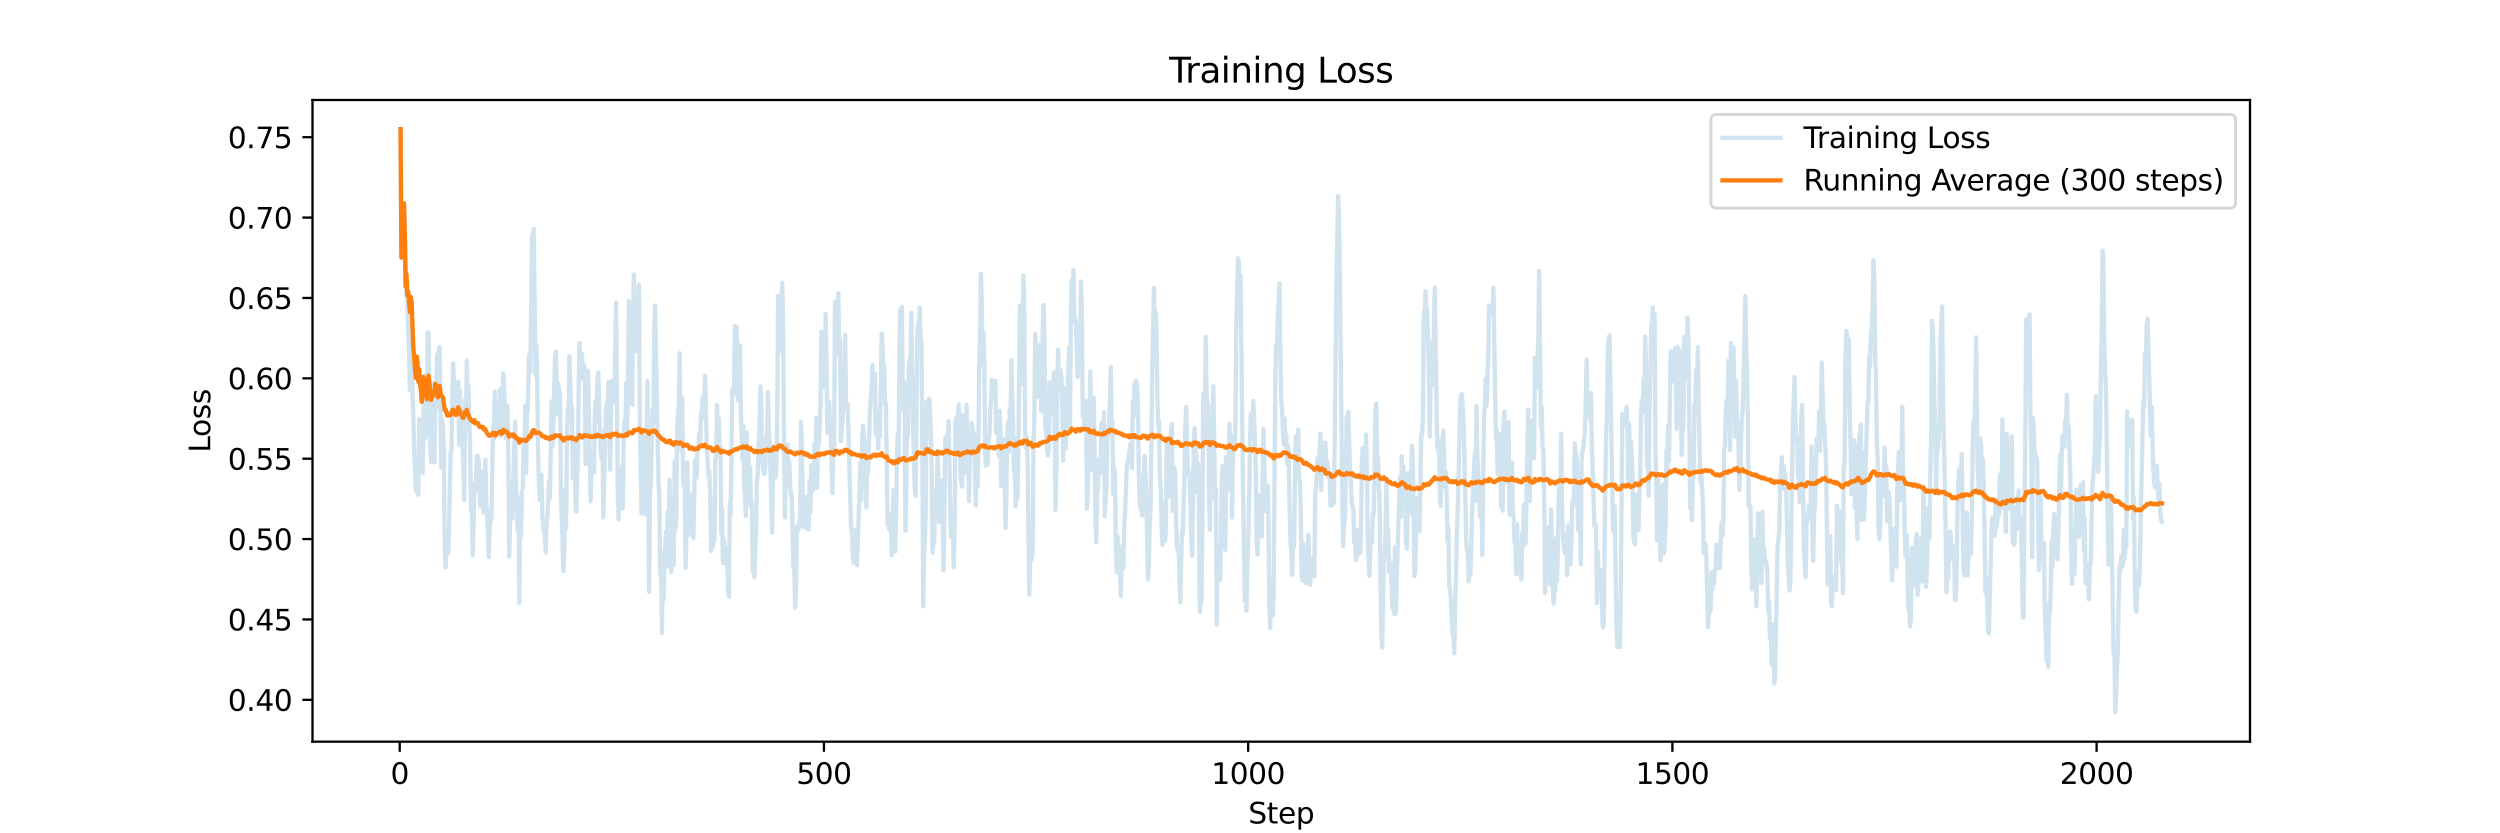<?xml version="1.0" encoding="utf-8" standalone="no"?>
<!DOCTYPE svg PUBLIC "-//W3C//DTD SVG 1.1//EN"
  "http://www.w3.org/Graphics/SVG/1.1/DTD/svg11.dtd">
<svg xmlns:xlink="http://www.w3.org/1999/xlink" width="864pt" height="288pt" viewBox="0 0 864 288" xmlns="http://www.w3.org/2000/svg" version="1.1">
 <defs>
  <style type="text/css">*{stroke-linejoin: round; stroke-linecap: butt}</style>
 </defs>
 <g id="figure_1">
  <g id="patch_1">
   <path d="M 0 288 
L 864 288 
L 864 0 
L 0 0 
z
" style="fill: #ffffff"/>
  </g>
  <g id="axes_1">
   <g id="patch_2">
    <path d="M 108 256.32 
L 777.6 256.32 
L 777.6 34.56 
L 108 34.56 
z
" style="fill: #ffffff"/>
   </g>
   <g id="matplotlib.axis_1">
    <g id="xtick_1">
     <g id="line2d_1">
      <defs>
       <path id="m063fcdda98" d="M 0 0 
L 0 3.5 
" style="stroke: #000000; stroke-width: 0.8"/>
      </defs>
      <g>
       <use xlink:href="#m063fcdda98" x="138.143" y="256.32" style="stroke: #000000; stroke-width: 0.8"/>
      </g>
     </g>
     <g id="text_1">
      <!-- 0 -->
      <g transform="translate(134.962 270.918) scale(0.1 -0.1)">
       <defs>
        <path id="DejaVuSans-30" d="M 2034 4250 
Q 1547 4250 1301 3770 
Q 1056 3291 1056 2328 
Q 1056 1369 1301 889 
Q 1547 409 2034 409 
Q 2525 409 2770 889 
Q 3016 1369 3016 2328 
Q 3016 3291 2770 3770 
Q 2525 4250 2034 4250 
z
M 2034 4750 
Q 2819 4750 3233 4129 
Q 3647 3509 3647 2328 
Q 3647 1150 3233 529 
Q 2819 -91 2034 -91 
Q 1250 -91 836 529 
Q 422 1150 422 2328 
Q 422 3509 836 4129 
Q 1250 4750 2034 4750 
z
" transform="scale(0.016)"/>
       </defs>
       <use xlink:href="#DejaVuSans-30"/>
      </g>
     </g>
    </g>
    <g id="xtick_2">
     <g id="line2d_2">
      <g>
       <use xlink:href="#m063fcdda98" x="284.754" y="256.32" style="stroke: #000000; stroke-width: 0.8"/>
      </g>
     </g>
     <g id="text_2">
      <!-- 500 -->
      <g transform="translate(275.21 270.918) scale(0.1 -0.1)">
       <defs>
        <path id="DejaVuSans-35" d="M 691 4666 
L 3169 4666 
L 3169 4134 
L 1269 4134 
L 1269 2991 
Q 1406 3038 1543 3061 
Q 1681 3084 1819 3084 
Q 2600 3084 3056 2656 
Q 3513 2228 3513 1497 
Q 3513 744 3044 326 
Q 2575 -91 1722 -91 
Q 1428 -91 1123 -41 
Q 819 9 494 109 
L 494 744 
Q 775 591 1075 516 
Q 1375 441 1709 441 
Q 2250 441 2565 725 
Q 2881 1009 2881 1497 
Q 2881 1984 2565 2268 
Q 2250 2553 1709 2553 
Q 1456 2553 1204 2497 
Q 953 2441 691 2322 
L 691 4666 
z
" transform="scale(0.016)"/>
       </defs>
       <use xlink:href="#DejaVuSans-35"/>
       <use xlink:href="#DejaVuSans-30" x="63.623"/>
       <use xlink:href="#DejaVuSans-30" x="127.246"/>
      </g>
     </g>
    </g>
    <g id="xtick_3">
     <g id="line2d_3">
      <g>
       <use xlink:href="#m063fcdda98" x="431.364" y="256.32" style="stroke: #000000; stroke-width: 0.8"/>
      </g>
     </g>
     <g id="text_3">
      <!-- 1000 -->
      <g transform="translate(418.639 270.918) scale(0.1 -0.1)">
       <defs>
        <path id="DejaVuSans-31" d="M 794 531 
L 1825 531 
L 1825 4091 
L 703 3866 
L 703 4441 
L 1819 4666 
L 2450 4666 
L 2450 531 
L 3481 531 
L 3481 0 
L 794 0 
L 794 531 
z
" transform="scale(0.016)"/>
       </defs>
       <use xlink:href="#DejaVuSans-31"/>
       <use xlink:href="#DejaVuSans-30" x="63.623"/>
       <use xlink:href="#DejaVuSans-30" x="127.246"/>
       <use xlink:href="#DejaVuSans-30" x="190.869"/>
      </g>
     </g>
    </g>
    <g id="xtick_4">
     <g id="line2d_4">
      <g>
       <use xlink:href="#m063fcdda98" x="577.975" y="256.32" style="stroke: #000000; stroke-width: 0.8"/>
      </g>
     </g>
     <g id="text_4">
      <!-- 1500 -->
      <g transform="translate(565.25 270.918) scale(0.1 -0.1)">
       <use xlink:href="#DejaVuSans-31"/>
       <use xlink:href="#DejaVuSans-35" x="63.623"/>
       <use xlink:href="#DejaVuSans-30" x="127.246"/>
       <use xlink:href="#DejaVuSans-30" x="190.869"/>
      </g>
     </g>
    </g>
    <g id="xtick_5">
     <g id="line2d_5">
      <g>
       <use xlink:href="#m063fcdda98" x="724.586" y="256.32" style="stroke: #000000; stroke-width: 0.8"/>
      </g>
     </g>
     <g id="text_5">
      <!-- 2000 -->
      <g transform="translate(711.861 270.918) scale(0.1 -0.1)">
       <defs>
        <path id="DejaVuSans-32" d="M 1228 531 
L 3431 531 
L 3431 0 
L 469 0 
L 469 531 
Q 828 903 1448 1529 
Q 2069 2156 2228 2338 
Q 2531 2678 2651 2914 
Q 2772 3150 2772 3378 
Q 2772 3750 2511 3984 
Q 2250 4219 1831 4219 
Q 1534 4219 1204 4116 
Q 875 4013 500 3803 
L 500 4441 
Q 881 4594 1212 4672 
Q 1544 4750 1819 4750 
Q 2544 4750 2975 4387 
Q 3406 4025 3406 3419 
Q 3406 3131 3298 2873 
Q 3191 2616 2906 2266 
Q 2828 2175 2409 1742 
Q 1991 1309 1228 531 
z
" transform="scale(0.016)"/>
       </defs>
       <use xlink:href="#DejaVuSans-32"/>
       <use xlink:href="#DejaVuSans-30" x="63.623"/>
       <use xlink:href="#DejaVuSans-30" x="127.246"/>
       <use xlink:href="#DejaVuSans-30" x="190.869"/>
      </g>
     </g>
    </g>
    <g id="text_6">
     <!-- Step -->
     <g transform="translate(431.415 284.597) scale(0.1 -0.1)">
      <defs>
       <path id="DejaVuSans-53" d="M 3425 4513 
L 3425 3897 
Q 3066 4069 2747 4153 
Q 2428 4238 2131 4238 
Q 1616 4238 1336 4038 
Q 1056 3838 1056 3469 
Q 1056 3159 1242 3001 
Q 1428 2844 1947 2747 
L 2328 2669 
Q 3034 2534 3370 2195 
Q 3706 1856 3706 1288 
Q 3706 609 3251 259 
Q 2797 -91 1919 -91 
Q 1588 -91 1214 -16 
Q 841 59 441 206 
L 441 856 
Q 825 641 1194 531 
Q 1563 422 1919 422 
Q 2459 422 2753 634 
Q 3047 847 3047 1241 
Q 3047 1584 2836 1778 
Q 2625 1972 2144 2069 
L 1759 2144 
Q 1053 2284 737 2584 
Q 422 2884 422 3419 
Q 422 4038 858 4394 
Q 1294 4750 2059 4750 
Q 2388 4750 2728 4690 
Q 3069 4631 3425 4513 
z
" transform="scale(0.016)"/>
       <path id="DejaVuSans-74" d="M 1172 4494 
L 1172 3500 
L 2356 3500 
L 2356 3053 
L 1172 3053 
L 1172 1153 
Q 1172 725 1289 603 
Q 1406 481 1766 481 
L 2356 481 
L 2356 0 
L 1766 0 
Q 1100 0 847 248 
Q 594 497 594 1153 
L 594 3053 
L 172 3053 
L 172 3500 
L 594 3500 
L 594 4494 
L 1172 4494 
z
" transform="scale(0.016)"/>
       <path id="DejaVuSans-65" d="M 3597 1894 
L 3597 1613 
L 953 1613 
Q 991 1019 1311 708 
Q 1631 397 2203 397 
Q 2534 397 2845 478 
Q 3156 559 3463 722 
L 3463 178 
Q 3153 47 2828 -22 
Q 2503 -91 2169 -91 
Q 1331 -91 842 396 
Q 353 884 353 1716 
Q 353 2575 817 3079 
Q 1281 3584 2069 3584 
Q 2775 3584 3186 3129 
Q 3597 2675 3597 1894 
z
M 3022 2063 
Q 3016 2534 2758 2815 
Q 2500 3097 2075 3097 
Q 1594 3097 1305 2825 
Q 1016 2553 972 2059 
L 3022 2063 
z
" transform="scale(0.016)"/>
       <path id="DejaVuSans-70" d="M 1159 525 
L 1159 -1331 
L 581 -1331 
L 581 3500 
L 1159 3500 
L 1159 2969 
Q 1341 3281 1617 3432 
Q 1894 3584 2278 3584 
Q 2916 3584 3314 3078 
Q 3713 2572 3713 1747 
Q 3713 922 3314 415 
Q 2916 -91 2278 -91 
Q 1894 -91 1617 61 
Q 1341 213 1159 525 
z
M 3116 1747 
Q 3116 2381 2855 2742 
Q 2594 3103 2138 3103 
Q 1681 3103 1420 2742 
Q 1159 2381 1159 1747 
Q 1159 1113 1420 752 
Q 1681 391 2138 391 
Q 2594 391 2855 752 
Q 3116 1113 3116 1747 
z
" transform="scale(0.016)"/>
      </defs>
      <use xlink:href="#DejaVuSans-53"/>
      <use xlink:href="#DejaVuSans-74" x="63.477"/>
      <use xlink:href="#DejaVuSans-65" x="102.686"/>
      <use xlink:href="#DejaVuSans-70" x="164.209"/>
     </g>
    </g>
   </g>
   <g id="matplotlib.axis_2">
    <g id="ytick_1">
     <g id="line2d_6">
      <defs>
       <path id="m17d75ad24e" d="M 0 0 
L -3.5 0 
" style="stroke: #000000; stroke-width: 0.8"/>
      </defs>
      <g>
       <use xlink:href="#m17d75ad24e" x="108" y="241.859" style="stroke: #000000; stroke-width: 0.8"/>
      </g>
     </g>
     <g id="text_7">
      <!-- 0.40 -->
      <g transform="translate(78.734 245.658) scale(0.1 -0.1)">
       <defs>
        <path id="DejaVuSans-2e" d="M 684 794 
L 1344 794 
L 1344 0 
L 684 0 
L 684 794 
z
" transform="scale(0.016)"/>
        <path id="DejaVuSans-34" d="M 2419 4116 
L 825 1625 
L 2419 1625 
L 2419 4116 
z
M 2253 4666 
L 3047 4666 
L 3047 1625 
L 3713 1625 
L 3713 1100 
L 3047 1100 
L 3047 0 
L 2419 0 
L 2419 1100 
L 313 1100 
L 313 1709 
L 2253 4666 
z
" transform="scale(0.016)"/>
       </defs>
       <use xlink:href="#DejaVuSans-30"/>
       <use xlink:href="#DejaVuSans-2e" x="63.623"/>
       <use xlink:href="#DejaVuSans-34" x="95.41"/>
       <use xlink:href="#DejaVuSans-30" x="159.033"/>
      </g>
     </g>
    </g>
    <g id="ytick_2">
     <g id="line2d_7">
      <g>
       <use xlink:href="#m17d75ad24e" x="108" y="214.082" style="stroke: #000000; stroke-width: 0.8"/>
      </g>
     </g>
     <g id="text_8">
      <!-- 0.45 -->
      <g transform="translate(78.734 217.881) scale(0.1 -0.1)">
       <use xlink:href="#DejaVuSans-30"/>
       <use xlink:href="#DejaVuSans-2e" x="63.623"/>
       <use xlink:href="#DejaVuSans-34" x="95.41"/>
       <use xlink:href="#DejaVuSans-35" x="159.033"/>
      </g>
     </g>
    </g>
    <g id="ytick_3">
     <g id="line2d_8">
      <g>
       <use xlink:href="#m17d75ad24e" x="108" y="186.304" style="stroke: #000000; stroke-width: 0.8"/>
      </g>
     </g>
     <g id="text_9">
      <!-- 0.50 -->
      <g transform="translate(78.734 190.104) scale(0.1 -0.1)">
       <use xlink:href="#DejaVuSans-30"/>
       <use xlink:href="#DejaVuSans-2e" x="63.623"/>
       <use xlink:href="#DejaVuSans-35" x="95.41"/>
       <use xlink:href="#DejaVuSans-30" x="159.033"/>
      </g>
     </g>
    </g>
    <g id="ytick_4">
     <g id="line2d_9">
      <g>
       <use xlink:href="#m17d75ad24e" x="108" y="158.527" style="stroke: #000000; stroke-width: 0.8"/>
      </g>
     </g>
     <g id="text_10">
      <!-- 0.55 -->
      <g transform="translate(78.734 162.326) scale(0.1 -0.1)">
       <use xlink:href="#DejaVuSans-30"/>
       <use xlink:href="#DejaVuSans-2e" x="63.623"/>
       <use xlink:href="#DejaVuSans-35" x="95.41"/>
       <use xlink:href="#DejaVuSans-35" x="159.033"/>
      </g>
     </g>
    </g>
    <g id="ytick_5">
     <g id="line2d_10">
      <g>
       <use xlink:href="#m17d75ad24e" x="108" y="130.75" style="stroke: #000000; stroke-width: 0.8"/>
      </g>
     </g>
     <g id="text_11">
      <!-- 0.60 -->
      <g transform="translate(78.734 134.549) scale(0.1 -0.1)">
       <defs>
        <path id="DejaVuSans-36" d="M 2113 2584 
Q 1688 2584 1439 2293 
Q 1191 2003 1191 1497 
Q 1191 994 1439 701 
Q 1688 409 2113 409 
Q 2538 409 2786 701 
Q 3034 994 3034 1497 
Q 3034 2003 2786 2293 
Q 2538 2584 2113 2584 
z
M 3366 4563 
L 3366 3988 
Q 3128 4100 2886 4159 
Q 2644 4219 2406 4219 
Q 1781 4219 1451 3797 
Q 1122 3375 1075 2522 
Q 1259 2794 1537 2939 
Q 1816 3084 2150 3084 
Q 2853 3084 3261 2657 
Q 3669 2231 3669 1497 
Q 3669 778 3244 343 
Q 2819 -91 2113 -91 
Q 1303 -91 875 529 
Q 447 1150 447 2328 
Q 447 3434 972 4092 
Q 1497 4750 2381 4750 
Q 2619 4750 2861 4703 
Q 3103 4656 3366 4563 
z
" transform="scale(0.016)"/>
       </defs>
       <use xlink:href="#DejaVuSans-30"/>
       <use xlink:href="#DejaVuSans-2e" x="63.623"/>
       <use xlink:href="#DejaVuSans-36" x="95.41"/>
       <use xlink:href="#DejaVuSans-30" x="159.033"/>
      </g>
     </g>
    </g>
    <g id="ytick_6">
     <g id="line2d_11">
      <g>
       <use xlink:href="#m17d75ad24e" x="108" y="102.972" style="stroke: #000000; stroke-width: 0.8"/>
      </g>
     </g>
     <g id="text_12">
      <!-- 0.65 -->
      <g transform="translate(78.734 106.772) scale(0.1 -0.1)">
       <use xlink:href="#DejaVuSans-30"/>
       <use xlink:href="#DejaVuSans-2e" x="63.623"/>
       <use xlink:href="#DejaVuSans-36" x="95.41"/>
       <use xlink:href="#DejaVuSans-35" x="159.033"/>
      </g>
     </g>
    </g>
    <g id="ytick_7">
     <g id="line2d_12">
      <g>
       <use xlink:href="#m17d75ad24e" x="108" y="75.195" style="stroke: #000000; stroke-width: 0.8"/>
      </g>
     </g>
     <g id="text_13">
      <!-- 0.70 -->
      <g transform="translate(78.734 78.994) scale(0.1 -0.1)">
       <defs>
        <path id="DejaVuSans-37" d="M 525 4666 
L 3525 4666 
L 3525 4397 
L 1831 0 
L 1172 0 
L 2766 4134 
L 525 4134 
L 525 4666 
z
" transform="scale(0.016)"/>
       </defs>
       <use xlink:href="#DejaVuSans-30"/>
       <use xlink:href="#DejaVuSans-2e" x="63.623"/>
       <use xlink:href="#DejaVuSans-37" x="95.41"/>
       <use xlink:href="#DejaVuSans-30" x="159.033"/>
      </g>
     </g>
    </g>
    <g id="ytick_8">
     <g id="line2d_13">
      <g>
       <use xlink:href="#m17d75ad24e" x="108" y="47.418" style="stroke: #000000; stroke-width: 0.8"/>
      </g>
     </g>
     <g id="text_14">
      <!-- 0.75 -->
      <g transform="translate(78.734 51.217) scale(0.1 -0.1)">
       <use xlink:href="#DejaVuSans-30"/>
       <use xlink:href="#DejaVuSans-2e" x="63.623"/>
       <use xlink:href="#DejaVuSans-37" x="95.41"/>
       <use xlink:href="#DejaVuSans-35" x="159.033"/>
      </g>
     </g>
    </g>
    <g id="text_15">
     <!-- Loss -->
     <g transform="translate(72.655 156.407) rotate(-90) scale(0.1 -0.1)">
      <defs>
       <path id="DejaVuSans-4c" d="M 628 4666 
L 1259 4666 
L 1259 531 
L 3531 531 
L 3531 0 
L 628 0 
L 628 4666 
z
" transform="scale(0.016)"/>
       <path id="DejaVuSans-6f" d="M 1959 3097 
Q 1497 3097 1228 2736 
Q 959 2375 959 1747 
Q 959 1119 1226 758 
Q 1494 397 1959 397 
Q 2419 397 2687 759 
Q 2956 1122 2956 1747 
Q 2956 2369 2687 2733 
Q 2419 3097 1959 3097 
z
M 1959 3584 
Q 2709 3584 3137 3096 
Q 3566 2609 3566 1747 
Q 3566 888 3137 398 
Q 2709 -91 1959 -91 
Q 1206 -91 779 398 
Q 353 888 353 1747 
Q 353 2609 779 3096 
Q 1206 3584 1959 3584 
z
" transform="scale(0.016)"/>
       <path id="DejaVuSans-73" d="M 2834 3397 
L 2834 2853 
Q 2591 2978 2328 3040 
Q 2066 3103 1784 3103 
Q 1356 3103 1142 2972 
Q 928 2841 928 2578 
Q 928 2378 1081 2264 
Q 1234 2150 1697 2047 
L 1894 2003 
Q 2506 1872 2764 1633 
Q 3022 1394 3022 966 
Q 3022 478 2636 193 
Q 2250 -91 1575 -91 
Q 1294 -91 989 -36 
Q 684 19 347 128 
L 347 722 
Q 666 556 975 473 
Q 1284 391 1588 391 
Q 1994 391 2212 530 
Q 2431 669 2431 922 
Q 2431 1156 2273 1281 
Q 2116 1406 1581 1522 
L 1381 1569 
Q 847 1681 609 1914 
Q 372 2147 372 2553 
Q 372 3047 722 3315 
Q 1072 3584 1716 3584 
Q 2034 3584 2315 3537 
Q 2597 3491 2834 3397 
z
" transform="scale(0.016)"/>
      </defs>
      <use xlink:href="#DejaVuSans-4c"/>
      <use xlink:href="#DejaVuSans-6f" x="53.963"/>
      <use xlink:href="#DejaVuSans-73" x="115.145"/>
      <use xlink:href="#DejaVuSans-73" x="167.244"/>
     </g>
    </g>
   </g>
   <g id="line2d_14">
    <path d="M 138.436 44.64 
L 138.73 89.028 
L 139.023 70.473 
L 139.316 74.945 
L 139.609 70.273 
L 139.902 80.325 
L 140.196 99.06 
L 140.489 101.869 
L 140.782 105.814 
L 141.369 121.432 
L 141.662 134.734 
L 142.248 109.583 
L 142.541 135.504 
L 142.835 143.202 
L 143.128 155.353 
L 143.714 169.67 
L 144.008 161.289 
L 144.301 168.749 
L 144.594 171.011 
L 144.887 144.829 
L 145.18 155.813 
L 145.474 156.48 
L 145.767 161.241 
L 146.06 163.495 
L 146.647 129.742 
L 146.94 151.543 
L 147.233 149.083 
L 147.526 148.218 
L 147.819 114.893 
L 148.113 115.067 
L 148.406 139.71 
L 148.699 154.495 
L 148.992 159.686 
L 149.286 137.75 
L 149.579 132.488 
L 150.165 159.821 
L 150.458 134.98 
L 150.752 134.091 
L 151.045 122.417 
L 151.338 140.821 
L 151.631 121.091 
L 151.925 119.917 
L 152.511 161.511 
L 152.804 145.099 
L 153.097 147.511 
L 153.391 155.416 
L 153.684 188.804 
L 153.977 196.05 
L 154.27 189.146 
L 154.564 191.138 
L 154.857 191.32 
L 155.15 184.098 
L 155.736 156.313 
L 156.03 155.972 
L 156.323 135.313 
L 156.616 125.496 
L 157.203 140.281 
L 157.496 143.178 
L 158.082 139.837 
L 158.375 131.893 
L 158.669 153.757 
L 158.962 135.035 
L 159.255 148.853 
L 159.548 142.353 
L 159.842 154.749 
L 160.135 159.94 
L 160.428 172.781 
L 160.721 138.019 
L 161.014 148.305 
L 161.308 124.631 
L 161.601 136.964 
L 161.894 133.178 
L 162.481 155.329 
L 162.774 176.455 
L 163.067 176.44 
L 163.36 191.892 
L 163.653 182.154 
L 163.947 167.035 
L 164.24 170.249 
L 164.533 165.225 
L 164.826 157.495 
L 165.119 157.495 
L 165.413 159.154 
L 165.999 174.979 
L 166.292 164.241 
L 166.586 163.003 
L 166.879 165.94 
L 167.172 177.233 
L 167.465 173.059 
L 167.758 158.916 
L 168.052 174.447 
L 168.345 177.654 
L 168.931 192.511 
L 169.225 182.281 
L 169.518 176.209 
L 169.811 179.678 
L 170.397 147.242 
L 170.691 151.749 
L 170.984 135.361 
L 171.277 149.916 
L 171.864 140.369 
L 172.157 139.575 
L 172.45 148.464 
L 172.743 134.559 
L 173.036 150.686 
L 173.33 139.424 
L 173.623 145.829 
L 173.916 129.028 
L 174.209 132.861 
L 174.796 151.392 
L 175.089 140.123 
L 175.382 140.297 
L 175.675 157.646 
L 175.969 192.384 
L 176.555 169.575 
L 176.848 167.019 
L 177.142 179.146 
L 177.435 163.376 
L 178.021 145.654 
L 178.314 170.384 
L 178.608 170.94 
L 178.901 183.297 
L 179.194 172.17 
L 179.487 208.376 
L 179.781 178.32 
L 180.074 185.32 
L 180.367 169.63 
L 180.66 168.948 
L 180.953 153.932 
L 181.247 157.892 
L 181.54 140.115 
L 181.833 163.456 
L 182.126 141.424 
L 182.42 141.916 
L 182.713 125.639 
L 183.006 122.218 
L 183.299 128.464 
L 183.886 81.108 
L 184.179 81.862 
L 184.472 79.139 
L 185.059 129.647 
L 185.352 119.29 
L 185.645 129.607 
L 185.938 156.083 
L 186.231 166.495 
L 186.525 172.876 
L 186.818 169.614 
L 187.111 164.019 
L 187.404 177.13 
L 187.991 184.185 
L 188.284 184.312 
L 188.577 190.987 
L 188.87 180.828 
L 189.164 179.074 
L 189.75 166.495 
L 190.043 172.114 
L 190.63 138.726 
L 190.923 154.202 
L 191.216 147.932 
L 191.803 123.813 
L 192.096 121.488 
L 192.682 143.234 
L 192.976 132.71 
L 193.269 135.647 
L 193.562 135.639 
L 193.855 170.4 
L 194.735 197.344 
L 195.028 190.598 
L 195.321 169.281 
L 195.615 182.511 
L 195.908 154.662 
L 196.201 141.329 
L 196.494 145.265 
L 196.787 123.067 
L 197.374 142.44 
L 197.667 140.773 
L 197.96 165.352 
L 198.253 156.019 
L 198.547 151.543 
L 198.84 172.773 
L 199.133 176.828 
L 199.72 157.4 
L 200.013 132.353 
L 200.306 118.536 
L 200.599 130.742 
L 200.892 121.909 
L 201.186 123.131 
L 201.479 131.012 
L 201.772 126.131 
L 202.065 127.147 
L 202.359 160.416 
L 202.652 144.456 
L 202.945 141.75 
L 203.238 128.178 
L 203.825 158.114 
L 204.118 173.305 
L 204.411 157.249 
L 204.704 162.091 
L 204.998 158.345 
L 205.291 163.241 
L 205.584 142.551 
L 205.877 138.456 
L 206.17 146.059 
L 206.464 130.988 
L 206.757 128.678 
L 207.343 148.869 
L 207.637 156.694 
L 207.93 158.837 
L 208.223 149.527 
L 208.516 178.836 
L 209.396 141.718 
L 209.689 139.329 
L 209.982 144.932 
L 210.276 132.02 
L 210.569 139.726 
L 210.862 162.368 
L 211.155 143.154 
L 211.448 131.662 
L 212.035 138.956 
L 212.328 138.345 
L 212.915 104.591 
L 213.501 170.209 
L 213.794 179.495 
L 214.087 161.289 
L 214.381 168.987 
L 214.674 169.662 
L 214.967 173.416 
L 215.26 175.662 
L 215.554 150.884 
L 215.847 145.234 
L 216.14 148.107 
L 216.433 132.369 
L 216.726 149.622 
L 217.02 133.837 
L 217.313 104.012 
L 217.606 106.115 
L 217.899 107.282 
L 218.193 114.29 
L 218.486 139.908 
L 218.779 107.591 
L 219.072 94.806 
L 219.365 117.258 
L 219.659 121.448 
L 219.952 111.687 
L 220.245 111.615 
L 220.538 106.409 
L 220.832 98.353 
L 221.125 144.535 
L 221.711 177.416 
L 222.004 167.567 
L 222.298 150.44 
L 222.591 154.44 
L 222.884 177.749 
L 223.471 150.749 
L 223.764 131.623 
L 224.35 204.51 
L 224.643 170.202 
L 224.937 167.773 
L 225.523 141.4 
L 225.816 146.123 
L 226.11 114.607 
L 226.403 105.599 
L 227.576 166.813 
L 227.869 172.257 
L 228.162 198.479 
L 228.455 191.011 
L 228.749 218.796 
L 229.042 199.852 
L 229.335 207.209 
L 229.628 192.32 
L 230.215 183.677 
L 230.508 187.852 
L 230.801 176.701 
L 231.094 195.725 
L 231.387 165.733 
L 231.974 197.693 
L 232.267 191.423 
L 232.56 192.447 
L 232.854 195.296 
L 233.147 159.4 
L 233.44 182.955 
L 233.733 179.178 
L 234.026 149.226 
L 234.32 142.932 
L 234.613 139.337 
L 234.906 122.059 
L 235.199 150.44 
L 235.493 155.718 
L 235.786 137.718 
L 236.079 166.725 
L 236.372 167.44 
L 236.665 169.098 
L 236.959 196.225 
L 237.252 184.4 
L 237.545 159.797 
L 237.838 182.035 
L 238.132 184.892 
L 238.425 182.527 
L 239.011 170.955 
L 239.304 171.622 
L 239.598 186.058 
L 240.184 159.122 
L 240.477 158.805 
L 240.771 165.075 
L 241.064 155.313 
L 241.357 155.257 
L 241.65 149.781 
L 241.943 154.114 
L 242.237 142.726 
L 242.53 143.178 
L 242.823 137.519 
L 243.116 144.654 
L 243.703 129.885 
L 244.289 155.837 
L 244.582 159.297 
L 244.876 164.94 
L 245.169 162.805 
L 245.462 172.535 
L 245.755 190.352 
L 246.049 184.082 
L 246.342 189.082 
L 246.635 186.217 
L 246.928 187.003 
L 247.221 158.416 
L 247.515 157.868 
L 247.808 140.035 
L 248.101 151.741 
L 248.394 144.488 
L 248.688 157.456 
L 248.981 154.48 
L 249.274 184.4 
L 249.567 175.686 
L 249.86 194.534 
L 250.154 186.312 
L 250.447 194.654 
L 250.74 189.281 
L 251.033 192.257 
L 251.327 190.479 
L 251.62 204.185 
L 251.913 206.201 
L 252.206 173.932 
L 252.499 178.209 
L 253.086 134.408 
L 253.379 134.25 
L 253.672 136.369 
L 253.966 112.631 
L 254.259 126.29 
L 254.552 112.964 
L 254.845 134.424 
L 255.138 138.321 
L 255.725 119.377 
L 256.018 141.71 
L 256.605 158.916 
L 256.898 147.273 
L 257.191 168.749 
L 257.484 172.09 
L 257.777 178.312 
L 258.071 149.48 
L 258.364 167.979 
L 258.657 155.503 
L 258.95 174.408 
L 259.244 161.408 
L 259.537 175.138 
L 259.83 173.654 
L 260.123 197.542 
L 260.416 183.304 
L 260.71 199.526 
L 261.003 189.281 
L 261.296 183.281 
L 261.589 166.67 
L 261.883 163.606 
L 262.176 152.892 
L 262.469 149.583 
L 262.762 133.512 
L 263.055 137.194 
L 263.349 157.694 
L 263.642 161.845 
L 263.935 163.273 
L 264.228 163.86 
L 264.521 160.083 
L 264.815 150.908 
L 265.108 150.757 
L 265.401 135.44 
L 265.694 147.948 
L 265.988 152.384 
L 266.867 184.082 
L 267.16 160.837 
L 267.454 163.344 
L 267.747 154.226 
L 268.04 165.027 
L 268.333 161.646 
L 268.627 141.71 
L 268.92 102.234 
L 269.213 107.647 
L 269.506 121.401 
L 269.799 109.258 
L 270.386 97.774 
L 270.679 116.329 
L 270.972 155.805 
L 271.266 178.852 
L 271.559 163.797 
L 271.852 167.598 
L 272.145 153.686 
L 272.438 163.773 
L 272.732 159.432 
L 273.025 167.13 
L 273.318 171.313 
L 273.611 170.955 
L 274.198 195.828 
L 274.491 195.4 
L 274.784 209.955 
L 275.077 204.447 
L 275.371 181.908 
L 275.664 183.598 
L 275.957 183.098 
L 276.544 178.479 
L 276.837 145.75 
L 277.13 155.313 
L 277.423 172.098 
L 277.716 182.209 
L 278.01 172.773 
L 278.303 175.574 
L 278.596 171.805 
L 278.889 182.725 
L 279.183 179.685 
L 279.476 183.043 
L 279.769 166.178 
L 280.062 177.297 
L 280.355 160.837 
L 280.649 169.321 
L 280.942 169.535 
L 281.235 166.329 
L 281.528 153.408 
L 281.822 164.249 
L 282.115 144.488 
L 282.408 168.67 
L 282.701 150.789 
L 282.994 153.4 
L 283.288 148.361 
L 283.581 139.162 
L 283.874 114.647 
L 284.167 126.782 
L 284.461 121.583 
L 284.754 133.758 
L 285.047 131.067 
L 285.34 108.576 
L 285.633 124.774 
L 285.927 149.44 
L 286.22 140.71 
L 286.513 138.678 
L 287.1 150.376 
L 287.686 170.463 
L 287.979 155.432 
L 288.272 153.964 
L 288.566 104.306 
L 288.859 104.258 
L 289.152 105.345 
L 289.445 116.972 
L 289.739 101.369 
L 290.032 123.297 
L 290.325 117.171 
L 290.618 152.448 
L 291.791 136.432 
L 292.084 115.647 
L 292.378 139.996 
L 292.671 140.964 
L 292.964 139.781 
L 294.137 182.551 
L 294.43 183.09 
L 294.723 191.193 
L 295.017 194.534 
L 295.603 183.09 
L 295.896 184.892 
L 296.189 195.344 
L 297.362 159.876 
L 297.655 172.725 
L 297.949 154.107 
L 298.242 147.146 
L 298.535 150.122 
L 298.828 160.233 
L 299.122 164.559 
L 299.415 175.376 
L 299.708 152.599 
L 300.001 163.495 
L 300.588 143.638 
L 300.881 138.258 
L 301.174 134.972 
L 301.467 126.147 
L 301.761 135.662 
L 302.054 131.551 
L 302.347 129.258 
L 302.64 150.043 
L 302.933 150.075 
L 303.227 147.646 
L 303.52 154.987 
L 303.813 141.932 
L 304.106 150.718 
L 304.693 115.274 
L 304.986 119.369 
L 305.279 126.083 
L 305.572 126.321 
L 305.866 139.519 
L 306.159 139.488 
L 306.745 181.566 
L 307.039 178.352 
L 307.332 182.9 
L 307.625 182.884 
L 307.918 177.749 
L 308.211 191.884 
L 308.798 169.305 
L 309.091 184.328 
L 309.384 190.566 
L 309.678 179.654 
L 309.971 159.106 
L 310.264 150.154 
L 310.557 157.916 
L 310.85 120.337 
L 311.144 106.933 
L 311.437 112.052 
L 311.73 106.06 
L 312.023 141.702 
L 312.317 135.345 
L 312.61 132.131 
L 312.903 183.4 
L 313.196 170.09 
L 313.489 143.821 
L 313.783 150.821 
L 314.076 126.988 
L 314.369 124.107 
L 314.662 127.329 
L 314.956 108.044 
L 315.542 146.17 
L 316.128 168.733 
L 316.422 171.328 
L 317.008 115.147 
L 317.301 111.917 
L 317.595 113.028 
L 317.888 106.337 
L 318.181 117.321 
L 318.474 119.004 
L 318.767 156.13 
L 319.061 209.487 
L 319.354 192.146 
L 319.647 185.987 
L 319.94 176.146 
L 320.234 138.837 
L 320.527 140.059 
L 320.82 140.281 
L 321.113 137.758 
L 321.406 142.329 
L 321.7 149.924 
L 321.993 161.686 
L 322.286 191.011 
L 322.579 183.241 
L 322.873 187.765 
L 323.166 169.352 
L 323.459 178.241 
L 323.752 175.225 
L 324.045 155.805 
L 324.339 165.265 
L 324.632 180.384 
L 324.925 169.916 
L 325.218 175.082 
L 325.512 166.075 
L 325.805 174.979 
L 326.098 197.13 
L 326.684 151.488 
L 326.978 151.003 
L 327.271 157.979 
L 327.564 149.884 
L 327.857 145.527 
L 328.444 178.201 
L 328.737 185.677 
L 329.03 184.265 
L 329.323 181.805 
L 329.617 196.106 
L 329.91 181.558 
L 330.203 145.742 
L 330.496 144.4 
L 330.789 157.075 
L 331.083 143.424 
L 331.376 139.869 
L 331.669 146.202 
L 331.962 165.225 
L 332.549 168.194 
L 332.842 143.543 
L 333.135 163.503 
L 333.428 160.567 
L 333.722 155.63 
L 334.015 139.837 
L 334.308 154.162 
L 334.601 160.837 
L 334.895 173.201 
L 335.188 156.726 
L 335.481 153.48 
L 335.774 146.107 
L 336.067 148.591 
L 336.361 149.122 
L 336.654 150.797 
L 337.24 174.725 
L 337.534 161.098 
L 337.827 168.106 
L 338.12 154.345 
L 338.413 127.075 
L 338.706 116.115 
L 339 94.703 
L 339.293 103.814 
L 339.586 125.678 
L 339.879 114.806 
L 340.173 125.496 
L 340.466 156.464 
L 340.759 160.94 
L 341.052 158.376 
L 341.345 160.591 
L 341.639 152.297 
L 341.932 150.702 
L 342.225 141.94 
L 342.518 138.313 
L 342.812 131.274 
L 343.105 135.988 
L 343.398 133.67 
L 343.691 133.512 
L 343.984 131.623 
L 344.278 149.599 
L 344.571 149.305 
L 344.864 142.742 
L 345.157 157.519 
L 345.451 142.004 
L 345.744 148.884 
L 346.037 168.059 
L 346.33 165.59 
L 346.623 151.583 
L 346.917 167.114 
L 347.21 164.249 
L 347.503 182.408 
L 347.796 171.114 
L 348.09 151.019 
L 348.383 145.932 
L 348.676 156.186 
L 348.969 141.408 
L 349.262 145.019 
L 349.556 124.52 
L 349.849 138.218 
L 350.142 146.48 
L 350.435 162.956 
L 350.729 162.36 
L 351.022 174.932 
L 351.315 151.456 
L 351.608 172.432 
L 351.901 159.083 
L 352.488 105.607 
L 353.368 132.528 
L 353.661 95.155 
L 353.954 102.941 
L 354.247 147.464 
L 354.54 154.757 
L 354.834 151.178 
L 355.127 158.567 
L 355.713 205.534 
L 356.3 183.566 
L 356.593 193.4 
L 356.886 190.876 
L 357.179 152.98 
L 357.473 144.464 
L 357.766 115.401 
L 358.352 133.924 
L 358.646 137.162 
L 358.939 136.345 
L 359.232 132.02 
L 359.525 119.044 
L 359.818 142.091 
L 360.112 131.893 
L 360.405 113.044 
L 360.698 105.425 
L 360.991 117.44 
L 361.284 147.623 
L 361.578 150.003 
L 361.871 154.773 
L 362.164 157.408 
L 362.457 155.186 
L 362.751 132.162 
L 363.044 135.202 
L 363.337 142.186 
L 363.63 143.345 
L 363.923 133.416 
L 364.217 128.678 
L 364.803 176.233 
L 365.096 160.964 
L 365.39 134.9 
L 365.683 120.758 
L 365.976 131.401 
L 366.269 128.782 
L 366.562 128.036 
L 366.856 130.901 
L 367.149 141.583 
L 367.442 159.17 
L 367.735 141.456 
L 368.029 134.186 
L 368.322 155.059 
L 368.615 144.384 
L 368.908 148.535 
L 369.201 127.448 
L 369.495 120.202 
L 369.788 147.289 
L 370.081 110.187 
L 370.374 96.703 
L 370.668 111.25 
L 370.961 93.369 
L 371.254 109.242 
L 371.547 109.933 
L 371.84 111.456 
L 372.427 130.234 
L 372.72 123.496 
L 373.013 127.401 
L 373.307 121.861 
L 373.6 97.298 
L 373.893 106.885 
L 374.186 144.067 
L 374.479 139.123 
L 374.773 147.98 
L 375.066 138.988 
L 375.359 138.646 
L 375.652 175.701 
L 375.946 170.352 
L 376.239 151.662 
L 376.532 144.551 
L 376.825 128.345 
L 377.118 150.575 
L 377.412 162.456 
L 377.705 142.202 
L 377.998 137.472 
L 378.585 178.535 
L 378.878 187.36 
L 379.171 170.217 
L 379.464 169.598 
L 379.757 158.797 
L 380.051 162.233 
L 380.344 163.368 
L 380.637 146.178 
L 380.93 153.019 
L 381.224 163.479 
L 381.517 142.416 
L 381.81 178.384 
L 382.103 171.392 
L 382.396 167.995 
L 382.69 151.368 
L 382.983 150.035 
L 383.276 146.273 
L 383.569 140.385 
L 383.863 126.782 
L 384.156 148.908 
L 384.449 146.003 
L 384.742 170.773 
L 385.035 161.464 
L 385.329 164.17 
L 385.622 187.217 
L 385.915 197.828 
L 386.208 185.344 
L 387.088 198.463 
L 387.381 206.003 
L 387.674 194.765 
L 387.968 188.717 
L 388.261 196.288 
L 388.554 181.193 
L 388.847 176.424 
L 389.434 160.472 
L 390.02 159.313 
L 390.607 153.44 
L 390.9 153.424 
L 391.193 161.829 
L 391.486 138.631 
L 391.78 143.861 
L 392.073 133.083 
L 392.366 131.781 
L 392.659 131.662 
L 392.952 133.107 
L 393.246 138.321 
L 393.539 161.932 
L 393.832 172.471 
L 394.125 175.741 
L 394.418 173.678 
L 394.712 178.265 
L 395.005 164.146 
L 395.298 166.106 
L 395.591 157.535 
L 395.885 163.249 
L 396.178 171.916 
L 396.764 200.336 
L 397.057 194.511 
L 397.351 182.225 
L 397.644 175.987 
L 398.23 126.313 
L 398.817 99.552 
L 399.11 120.71 
L 399.403 107.901 
L 399.696 115.433 
L 399.99 137.456 
L 400.283 147.091 
L 400.576 145.734 
L 400.869 164.519 
L 401.163 170.059 
L 401.456 181.82 
L 401.749 188.289 
L 402.042 178.916 
L 402.335 173.844 
L 402.629 186.773 
L 402.922 182.566 
L 403.215 152.392 
L 403.508 155.019 
L 403.802 155.487 
L 404.095 166.384 
L 404.388 171.559 
L 404.681 149.17 
L 404.974 146.488 
L 405.268 176.495 
L 405.561 174.773 
L 405.854 161.4 
L 406.147 163.519 
L 406.441 179.971 
L 406.734 187.717 
L 407.027 190.558 
L 407.32 188.677 
L 407.907 208.066 
L 408.493 183.582 
L 408.786 184.4 
L 409.373 163.424 
L 409.666 146.972 
L 409.959 140.559 
L 410.252 155.146 
L 410.546 161.876 
L 410.839 164.844 
L 411.132 163.424 
L 411.719 186.979 
L 412.012 191.947 
L 412.598 152.583 
L 412.891 147.98 
L 413.185 156.313 
L 413.478 157.829 
L 413.771 170.098 
L 414.064 160.305 
L 414.358 178.622 
L 414.651 211.574 
L 414.944 207.137 
L 415.237 207.796 
L 415.53 180.828 
L 415.824 136.012 
L 416.117 152.313 
L 416.41 146.051 
L 416.703 116.401 
L 416.997 137.956 
L 417.29 138.361 
L 417.583 140.916 
L 417.876 173.463 
L 418.169 183.074 
L 418.463 148.321 
L 418.756 162.233 
L 419.342 133.48 
L 419.929 172.836 
L 420.222 169.233 
L 420.515 215.86 
L 420.808 188.939 
L 421.102 190.828 
L 421.395 199.542 
L 421.688 200.368 
L 422.275 165.598 
L 422.568 161.027 
L 422.861 186.138 
L 423.154 187.423 
L 423.447 190.027 
L 423.741 158.011 
L 424.034 169.686 
L 424.327 168.614 
L 424.62 161.178 
L 424.914 146.472 
L 425.207 162.694 
L 425.5 150.813 
L 425.793 178.868 
L 426.086 158.408 
L 426.38 153.868 
L 426.673 154.511 
L 426.966 145.353 
L 427.259 113.075 
L 427.846 89.227 
L 428.139 90.346 
L 428.432 100.869 
L 428.725 95.131 
L 429.312 145.805 
L 429.605 170.955 
L 429.898 186.281 
L 430.191 207.637 
L 430.485 198.677 
L 430.778 211.034 
L 431.071 195.685 
L 431.364 189.669 
L 432.244 143.083 
L 432.537 150.734 
L 432.83 149.916 
L 433.124 138.591 
L 433.417 143.488 
L 434.003 162.178 
L 434.297 188.066 
L 434.59 191.677 
L 434.883 170.995 
L 435.176 180.027 
L 435.469 179.709 
L 435.763 177.797 
L 436.056 185.471 
L 436.642 148.21 
L 436.936 160.075 
L 437.229 176.566 
L 437.522 173.209 
L 437.815 172.4 
L 438.108 167.749 
L 438.402 181.003 
L 438.695 209.764 
L 438.988 217.05 
L 439.281 205.653 
L 439.575 200.693 
L 439.868 212.756 
L 440.161 204.645 
L 440.747 132.202 
L 441.041 119.226 
L 441.334 120.615 
L 441.627 108.925 
L 442.214 97.925 
L 442.507 122.996 
L 442.8 138.353 
L 443.093 141.527 
L 443.386 149.726 
L 443.68 153.789 
L 443.973 144.718 
L 444.266 152.988 
L 444.559 150.146 
L 444.853 160.329 
L 445.146 154.265 
L 445.439 160.932 
L 445.732 177.503 
L 446.025 187.431 
L 446.319 191.241 
L 446.612 198.653 
L 446.905 184.614 
L 447.198 188.836 
L 447.785 150.908 
L 448.371 157.662 
L 448.664 148.384 
L 448.958 165.083 
L 449.251 166.329 
L 449.544 176.598 
L 449.837 198.558 
L 450.131 200.59 
L 450.424 187.868 
L 451.303 201.511 
L 451.597 196.884 
L 451.89 199.677 
L 452.183 184.812 
L 452.476 198.614 
L 452.77 202.074 
L 453.063 197.709 
L 453.356 196.701 
L 453.649 196.495 
L 453.942 192.773 
L 454.236 199.114 
L 454.529 171.598 
L 454.822 168.67 
L 455.409 158.321 
L 455.702 160.059 
L 455.995 158.337 
L 456.288 149.805 
L 456.581 169.305 
L 456.875 152.741 
L 457.168 153.122 
L 457.461 162.178 
L 457.754 155.154 
L 458.048 153.059 
L 458.341 160.964 
L 458.634 159.511 
L 458.927 160.956 
L 459.22 165.225 
L 459.514 163.519 
L 459.807 174.757 
L 460.1 172.511 
L 460.393 174.694 
L 460.686 171.971 
L 460.98 173.876 
L 461.273 153.995 
L 461.859 97.163 
L 462.446 67.767 
L 462.739 72.941 
L 463.032 93.171 
L 463.912 174.551 
L 464.205 188.749 
L 464.498 181.638 
L 464.792 179.495 
L 465.085 165.813 
L 465.378 144.21 
L 465.671 144.686 
L 465.964 142.345 
L 466.551 162.424 
L 466.844 166.456 
L 467.137 173.598 
L 467.431 175.051 
L 467.724 175.551 
L 468.017 187.622 
L 468.31 186.638 
L 468.603 193.534 
L 468.897 192.646 
L 469.19 183.233 
L 469.483 191.566 
L 469.776 187.154 
L 470.07 191.09 
L 470.363 183.606 
L 470.656 159.805 
L 470.949 154.813 
L 471.242 158.011 
L 471.536 162.829 
L 471.829 163.94 
L 472.122 150.099 
L 472.415 162.694 
L 472.709 187.511 
L 473.295 199.05 
L 473.588 189.035 
L 473.881 183.495 
L 474.175 187.423 
L 474.468 177.265 
L 474.761 177.63 
L 475.054 163.281 
L 475.348 140.551 
L 475.641 139.408 
L 475.934 158.106 
L 476.227 158.075 
L 476.52 168.519 
L 476.814 174.987 
L 477.107 203.566 
L 477.4 219.82 
L 477.693 223.796 
L 478.28 192.527 
L 478.573 190.9 
L 478.866 183.725 
L 479.159 166.575 
L 479.453 183.138 
L 479.746 182.971 
L 480.039 197.479 
L 480.332 197.773 
L 480.626 194.566 
L 481.212 210.153 
L 481.505 205.177 
L 481.798 212.185 
L 482.092 189.185 
L 482.385 212.145 
L 483.265 181.455 
L 483.851 164.932 
L 484.144 178.606 
L 484.437 157.686 
L 484.731 167.075 
L 485.024 161.067 
L 485.317 166.654 
L 485.61 163.916 
L 485.904 187.273 
L 486.197 189.646 
L 486.783 163.376 
L 487.076 165.217 
L 487.663 177.36 
L 487.956 154.003 
L 488.249 158.337 
L 488.836 199.098 
L 489.129 197.257 
L 489.422 179.963 
L 489.715 172.122 
L 490.009 180.527 
L 490.302 178.297 
L 490.595 183.558 
L 491.182 149.805 
L 491.475 150.488 
L 491.768 144.892 
L 492.061 107.829 
L 492.354 112.464 
L 492.648 100.679 
L 492.941 105.893 
L 493.234 108.02 
L 493.82 127.218 
L 494.114 150.837 
L 494.407 132.123 
L 494.993 118.29 
L 495.287 132.98 
L 495.58 111.496 
L 495.873 99.338 
L 496.459 140.972 
L 496.753 154.083 
L 497.046 155.94 
L 497.339 152.21 
L 497.632 171.471 
L 497.926 174.86 
L 498.219 153.916 
L 498.512 152.94 
L 498.805 148.749 
L 499.392 168.257 
L 499.685 163.098 
L 499.978 171.638 
L 500.271 187.082 
L 500.565 182.32 
L 500.858 202.661 
L 501.151 203.257 
L 502.031 219.605 
L 502.324 218.804 
L 502.617 225.843 
L 502.91 207.828 
L 503.204 199.272 
L 503.497 183.408 
L 503.79 176.82 
L 504.67 138.385 
L 504.963 136.575 
L 505.256 136.226 
L 505.843 146.686 
L 506.722 186.773 
L 507.015 190.542 
L 507.309 190.765 
L 507.602 200.86 
L 507.895 194.431 
L 508.188 198.677 
L 508.775 176.503 
L 509.654 156.892 
L 509.948 173.027 
L 510.241 140.408 
L 510.534 156.17 
L 511.121 168.035 
L 511.414 178.574 
L 511.707 168.035 
L 512 169.138 
L 512.293 191.741 
L 512.88 143.551 
L 513.173 140.583 
L 513.466 130.908 
L 513.76 140.154 
L 514.346 121.948 
L 514.639 105.623 
L 514.932 108.25 
L 515.226 107.655 
L 515.519 105.639 
L 515.812 108.179 
L 516.105 99.449 
L 516.985 151.392 
L 517.278 148.503 
L 517.571 163.797 
L 517.865 163.011 
L 518.158 161.733 
L 518.451 150.003 
L 518.744 174.987 
L 519.038 173.828 
L 519.331 176.44 
L 519.624 146.583 
L 519.917 142.234 
L 520.21 159.043 
L 520.504 166.36 
L 520.797 146.337 
L 521.09 147.178 
L 521.383 145.916 
L 521.677 177.725 
L 521.97 177.987 
L 522.263 172.344 
L 522.556 159.924 
L 522.849 177.987 
L 523.143 178.527 
L 523.436 187.63 
L 523.729 184.701 
L 524.022 198.407 
L 524.316 181.122 
L 524.609 196.153 
L 524.902 192.669 
L 525.195 191.812 
L 525.782 200.312 
L 526.075 184.241 
L 526.368 189.114 
L 526.661 174.44 
L 526.954 177.701 
L 527.248 187.844 
L 528.127 141.519 
L 528.421 152.488 
L 528.714 173.225 
L 529.007 145.448 
L 529.3 148.122 
L 529.887 157.614 
L 530.18 158.44 
L 530.473 123.575 
L 530.766 125.488 
L 531.06 133.71 
L 531.646 117.083 
L 531.939 93.6 
L 532.526 147.718 
L 532.819 140.686 
L 533.112 154.876 
L 533.405 155.44 
L 533.699 173.321 
L 533.992 204.987 
L 534.285 191.693 
L 534.578 198.995 
L 534.871 186.804 
L 535.165 182.082 
L 535.458 196.407 
L 535.751 202.074 
L 536.044 176.035 
L 536.631 202.915 
L 536.924 208.59 
L 537.217 203.153 
L 537.51 204.153 
L 537.804 186.019 
L 538.097 200.725 
L 538.39 189.257 
L 538.683 171.892 
L 538.977 168.106 
L 539.27 174.606 
L 539.563 149.876 
L 539.856 177.146 
L 540.149 185.344 
L 540.736 191.066 
L 541.322 184.971 
L 541.616 198.78 
L 541.909 181.574 
L 542.202 182.598 
L 542.495 186.447 
L 542.788 195.122 
L 543.082 186.9 
L 543.375 173.471 
L 543.668 174.836 
L 543.961 170.749 
L 544.255 153.273 
L 544.548 160.924 
L 544.841 156.884 
L 545.427 183.122 
L 545.721 168.892 
L 546.014 177.908 
L 546.307 195.058 
L 546.6 159.075 
L 546.894 155.757 
L 547.187 155.36 
L 547.48 151.519 
L 547.773 149.376 
L 548.36 124.226 
L 548.653 142.019 
L 548.946 135.948 
L 549.533 145.115 
L 549.826 135.821 
L 550.119 152.781 
L 550.705 170.94 
L 550.999 181.892 
L 551.292 180.995 
L 551.585 181.503 
L 551.878 208.447 
L 552.172 190.558 
L 552.465 197.923 
L 552.758 201.701 
L 553.051 200.622 
L 553.344 197.082 
L 553.638 210.28 
L 553.931 216.804 
L 554.224 215.923 
L 554.811 166.789 
L 555.104 149.313 
L 555.397 141.575 
L 555.69 118.694 
L 556.277 115.837 
L 557.156 166.21 
L 557.45 183.455 
L 557.743 182.233 
L 558.036 175.035 
L 558.622 215.955 
L 558.916 223.574 
L 559.502 211.836 
L 559.795 223.621 
L 560.088 209.241 
L 560.675 143.123 
L 560.968 147.202 
L 561.261 143.218 
L 561.555 147.019 
L 561.848 144.353 
L 562.141 140.638 
L 562.434 147.702 
L 562.727 167.757 
L 563.021 146.488 
L 563.314 160.281 
L 563.607 152.408 
L 564.194 162.924 
L 564.487 185.043 
L 564.78 187.535 
L 565.073 188.122 
L 565.366 176.384 
L 565.66 170.979 
L 565.953 173.932 
L 566.246 183.058 
L 566.539 171.955 
L 566.833 165.17 
L 567.126 142.972 
L 567.419 138.408 
L 567.712 142.567 
L 568.005 130.964 
L 568.299 133.472 
L 568.592 116.385 
L 568.885 128.44 
L 569.178 161.083 
L 569.472 156.345 
L 569.765 171.297 
L 570.058 141.551 
L 570.644 113.504 
L 570.938 111.044 
L 571.231 106.29 
L 571.524 115.742 
L 571.817 108.504 
L 572.111 155.622 
L 572.404 164.916 
L 572.697 186.796 
L 572.99 164.694 
L 573.283 173.551 
L 573.87 193.685 
L 574.163 173.955 
L 574.456 175.098 
L 574.75 167.313 
L 575.043 191.257 
L 575.336 187.312 
L 575.629 181.59 
L 575.922 155.67 
L 576.216 163.011 
L 576.509 147.321 
L 576.802 159.297 
L 577.389 121.385 
L 577.682 125.885 
L 577.975 126.091 
L 578.268 131.607 
L 578.561 131.797 
L 578.855 120.353 
L 579.148 127.282 
L 579.441 148.281 
L 579.734 119.861 
L 580.028 127.559 
L 580.321 120.845 
L 580.614 121.353 
L 581.2 157.146 
L 581.494 149.154 
L 581.787 146.948 
L 582.08 116.393 
L 582.667 130.599 
L 583.253 109.774 
L 583.546 119.107 
L 584.133 175.622 
L 584.426 162.21 
L 584.719 179.82 
L 585.012 167.297 
L 585.306 162.194 
L 585.599 139.853 
L 585.892 140.583 
L 586.185 127.893 
L 586.478 141.131 
L 586.772 119.996 
L 587.065 141.631 
L 587.651 166.527 
L 587.945 163.241 
L 588.531 174.082 
L 588.824 191.312 
L 589.117 188.789 
L 589.411 188.05 
L 589.704 192.312 
L 590.29 216.701 
L 590.583 211.78 
L 590.877 211.868 
L 591.17 211.145 
L 591.463 197.725 
L 591.756 203.884 
L 592.05 200.693 
L 592.343 201.836 
L 592.636 197.13 
L 592.929 196.86 
L 593.222 188.296 
L 593.516 190.535 
L 593.809 189.138 
L 594.395 196.392 
L 594.689 186.32 
L 594.982 180.678 
L 595.275 185.201 
L 595.568 180.582 
L 595.861 155.321 
L 596.155 154.337 
L 596.448 141.829 
L 596.741 138.337 
L 597.034 145.353 
L 597.328 124.71 
L 597.621 125.996 
L 597.914 155.567 
L 598.207 118.52 
L 598.5 127.71 
L 598.794 141.345 
L 599.087 120.02 
L 599.673 150.892 
L 599.967 131.662 
L 600.26 144.67 
L 600.553 146.654 
L 600.846 154.234 
L 601.139 169.257 
L 601.433 162.527 
L 601.726 150.718 
L 602.019 144.424 
L 602.312 140.678 
L 603.192 102.258 
L 603.485 120.869 
L 603.778 127.948 
L 604.072 146.313 
L 604.365 175.138 
L 604.658 174.352 
L 604.951 174.932 
L 605.245 196.455 
L 605.538 203.677 
L 605.831 202.439 
L 606.417 186.431 
L 606.711 191.622 
L 607.004 209.518 
L 607.59 177.408 
L 607.884 180.971 
L 608.177 189.447 
L 608.47 188.701 
L 608.763 201.431 
L 609.056 176.86 
L 609.35 191.035 
L 609.643 189.106 
L 609.936 194.844 
L 610.229 193.717 
L 610.523 195.288 
L 610.816 198.296 
L 611.109 211.201 
L 611.402 207.979 
L 611.695 220.51 
L 611.989 218.772 
L 612.282 229.756 
L 612.575 226.256 
L 612.868 215.804 
L 613.162 236.208 
L 613.455 234.248 
L 614.334 189.201 
L 614.921 183.487 
L 615.214 166.098 
L 615.507 162.884 
L 615.801 158.027 
L 616.094 168.908 
L 616.387 161.186 
L 616.68 165.09 
L 616.973 163.876 
L 617.267 167.257 
L 617.853 194.55 
L 618.44 204.106 
L 618.733 201.59 
L 619.612 147.146 
L 620.199 130.321 
L 620.492 146.083 
L 620.785 152.718 
L 621.079 150.765 
L 621.372 163.773 
L 621.665 165.448 
L 621.958 173.559 
L 622.545 143.361 
L 622.838 139.9 
L 623.131 170.662 
L 623.424 188.249 
L 623.717 195.36 
L 624.011 199.503 
L 624.304 181.273 
L 624.597 179.947 
L 624.89 177.773 
L 625.184 174.376 
L 625.477 178.455 
L 625.77 173.694 
L 626.063 154.313 
L 626.356 184.654 
L 626.65 193.876 
L 626.943 177.519 
L 627.236 175.011 
L 627.823 151.654 
L 628.116 154.71 
L 628.409 154.218 
L 628.702 142.234 
L 628.995 155.86 
L 629.289 145.654 
L 629.582 125.274 
L 630.168 144.837 
L 630.462 147.496 
L 631.048 158.567 
L 631.634 201.947 
L 632.221 196.05 
L 632.514 185.193 
L 632.807 208.455 
L 633.101 209.471 
L 633.394 202.122 
L 633.687 199.368 
L 633.98 202.995 
L 634.273 199.757 
L 634.567 203.931 
L 634.86 174.765 
L 635.153 185.17 
L 635.446 177.384 
L 635.74 176.67 
L 636.033 183.233 
L 636.326 194.13 
L 636.619 189.082 
L 636.912 205.034 
L 637.206 160.67 
L 637.499 160.392 
L 637.792 123.226 
L 638.085 114.393 
L 638.379 116.012 
L 638.672 138.448 
L 638.965 117.25 
L 639.258 141.67 
L 639.551 153.861 
L 639.845 170.717 
L 640.138 168.781 
L 640.431 167.63 
L 640.724 152.099 
L 641.018 175.416 
L 641.311 162.091 
L 641.897 186.241 
L 642.19 154.194 
L 642.777 150.305 
L 643.07 146.718 
L 643.363 179.67 
L 643.657 157.448 
L 643.95 156.075 
L 644.243 179.392 
L 645.416 138.877 
L 645.709 139.273 
L 646.002 122.924 
L 646.296 126.615 
L 646.589 115.433 
L 646.882 112.837 
L 647.175 104.98 
L 647.468 89.901 
L 647.762 97.004 
L 648.055 122.655 
L 648.348 130.845 
L 648.641 152.146 
L 648.935 159.36 
L 649.228 183.471 
L 649.521 186.32 
L 649.814 182.297 
L 650.107 165.527 
L 650.401 164.043 
L 650.694 164.495 
L 650.987 171.376 
L 651.28 154.646 
L 651.574 163.035 
L 651.867 160.86 
L 652.16 180.138 
L 652.453 172.757 
L 652.746 170.114 
L 653.04 172.86 
L 653.919 200.503 
L 654.213 190.162 
L 654.506 187.13 
L 654.799 182.789 
L 655.385 195.876 
L 655.679 170.376 
L 656.265 156.146 
L 656.851 172.94 
L 657.145 162.622 
L 657.438 140.543 
L 657.731 170.138 
L 658.024 168.368 
L 658.318 186.138 
L 658.611 192.376 
L 658.904 184.971 
L 659.197 194.884 
L 659.49 210.241 
L 659.784 208.733 
L 660.077 216.566 
L 660.37 214.01 
L 660.663 189.36 
L 660.957 201.201 
L 661.25 201.971 
L 661.543 202.336 
L 661.836 190.614 
L 662.129 186.812 
L 662.423 184.638 
L 662.716 205.598 
L 663.009 202.479 
L 663.302 186.217 
L 663.596 192.781 
L 663.889 192.638 
L 664.182 200.963 
L 664.475 191.638 
L 664.768 169.543 
L 665.062 178.987 
L 665.355 195.423 
L 665.648 202.852 
L 665.941 197.566 
L 666.235 176.289 
L 666.528 175.519 
L 666.821 186.241 
L 667.114 163.829 
L 667.407 150.313 
L 667.701 110.845 
L 667.994 113.956 
L 668.287 124.98 
L 669.167 168.725 
L 669.46 146.686 
L 669.753 155.67 
L 670.34 147.289 
L 670.633 116.647 
L 671.219 105.893 
L 671.513 139.488 
L 672.099 165.13 
L 672.392 181.781 
L 672.685 204.772 
L 672.979 198.503 
L 673.272 199.955 
L 673.565 185.979 
L 673.858 183.717 
L 674.152 185.019 
L 674.445 190.749 
L 674.738 193.177 
L 675.031 191.733 
L 675.324 188.804 
L 675.618 207.225 
L 675.911 207.209 
L 676.204 199.233 
L 676.497 176.178 
L 676.791 166.614 
L 677.084 162.154 
L 677.377 171.9 
L 677.67 167.59 
L 677.963 156.94 
L 678.55 195.757 
L 678.843 198.876 
L 679.136 186.106 
L 679.723 177.154 
L 680.016 198.947 
L 680.602 184.439 
L 680.896 185.138 
L 681.189 191.336 
L 681.482 176.884 
L 681.775 154.749 
L 682.069 145.361 
L 682.362 147.4 
L 682.655 137.377 
L 682.948 116.56 
L 683.241 144.702 
L 683.535 162.114 
L 683.828 169.019 
L 684.121 157.757 
L 684.414 151.503 
L 684.708 154.249 
L 685.001 170.979 
L 685.294 158.908 
L 685.587 167.011 
L 686.174 204.733 
L 686.467 199.622 
L 687.053 218.367 
L 687.347 218.939 
L 688.226 184.685 
L 688.519 178.947 
L 688.813 178.86 
L 689.106 184.487 
L 689.399 184.963 
L 689.692 172.932 
L 689.985 182.344 
L 690.572 177.67 
L 690.865 178.027 
L 691.158 163.987 
L 691.745 175.479 
L 692.038 145.13 
L 692.331 162.662 
L 692.624 172.932 
L 692.918 171.701 
L 693.211 183.852 
L 693.504 149.964 
L 693.797 159.083 
L 694.091 175.971 
L 694.384 175.13 
L 694.677 161.098 
L 694.97 158.876 
L 695.263 150.853 
L 695.557 187.495 
L 695.85 183.09 
L 696.143 188.257 
L 696.436 183.439 
L 696.73 182.614 
L 697.023 175.209 
L 697.316 177.439 
L 697.609 169.543 
L 697.902 182.789 
L 698.196 182.058 
L 698.489 178.503 
L 699.075 213.375 
L 699.369 213.463 
L 699.662 172.662 
L 699.955 152.853 
L 700.248 110.393 
L 700.541 126.924 
L 700.835 123.25 
L 701.128 112.885 
L 701.421 108.663 
L 701.714 143.313 
L 702.008 154.218 
L 702.301 192.534 
L 702.594 144.535 
L 702.887 148.821 
L 703.18 157.995 
L 703.474 157.035 
L 703.767 157.948 
L 704.06 160.122 
L 704.647 196.923 
L 704.94 193.804 
L 705.233 171.622 
L 705.526 187.574 
L 705.819 188.558 
L 706.113 191.098 
L 706.406 187.63 
L 706.699 211.915 
L 706.992 218.534 
L 707.286 228.463 
L 707.579 219.534 
L 707.872 230.486 
L 708.165 208.487 
L 708.458 212.121 
L 708.752 202.638 
L 709.045 186.836 
L 709.338 195.614 
L 709.631 182.987 
L 709.925 177.574 
L 710.218 184.59 
L 710.511 188.844 
L 710.804 190.431 
L 711.097 193.36 
L 711.391 183.995 
L 711.977 157.202 
L 712.27 170.416 
L 712.564 155.702 
L 712.857 150.448 
L 713.15 153.972 
L 713.443 154.432 
L 713.736 145.091 
L 714.03 145.964 
L 714.323 136.432 
L 714.616 149.829 
L 714.909 147.273 
L 715.496 164.479 
L 715.789 189.511 
L 716.082 201.765 
L 716.669 192.693 
L 716.962 198.384 
L 717.548 169.178 
L 717.842 185.162 
L 718.135 172.987 
L 718.428 185.582 
L 718.721 170.908 
L 719.014 167.741 
L 719.601 184.82 
L 719.894 166.678 
L 720.187 190.09 
L 720.481 179.32 
L 720.774 201.526 
L 721.067 195.003 
L 721.36 201.701 
L 721.653 198.471 
L 721.947 207.153 
L 722.24 194.582 
L 722.533 194.971 
L 723.119 167.408 
L 723.413 165.273 
L 723.706 158.876 
L 723.999 156.4 
L 724.292 136.845 
L 724.586 160.583 
L 724.879 152.495 
L 725.172 163.043 
L 725.465 156.138 
L 725.758 152.051 
L 726.052 129.234 
L 726.345 115.115 
L 726.638 86.584 
L 726.931 89.489 
L 727.225 117.409 
L 727.518 128.972 
L 727.811 133.535 
L 728.397 178.019 
L 728.691 195.161 
L 728.984 191.669 
L 729.277 176.63 
L 729.57 172.455 
L 730.45 225.836 
L 730.743 224.844 
L 731.036 246.24 
L 731.33 241.192 
L 731.623 230.931 
L 731.916 225.534 
L 732.209 206.296 
L 732.503 195.614 
L 732.796 196.852 
L 733.089 192.185 
L 733.382 195.661 
L 733.675 194.907 
L 733.969 183.058 
L 734.262 193.154 
L 734.555 188.447 
L 734.848 189.201 
L 735.142 142.202 
L 735.435 153.614 
L 735.728 146.757 
L 736.021 146.091 
L 736.314 148.337 
L 736.608 154.241 
L 736.901 145.075 
L 737.194 179.543 
L 737.487 172.146 
L 737.781 200.606 
L 738.074 210.495 
L 738.367 211.399 
L 738.66 201.891 
L 738.953 197.368 
L 739.247 202.423 
L 739.54 195.836 
L 739.833 176.186 
L 740.126 165.59 
L 740.713 138.781 
L 741.006 140.472 
L 741.299 122.21 
L 741.592 127.916 
L 741.886 112.885 
L 742.179 110.115 
L 742.765 130.258 
L 743.059 143.924 
L 743.352 150.67 
L 743.645 140.623 
L 743.938 154.368 
L 744.231 162.725 
L 744.525 167.543 
L 744.818 168.376 
L 745.111 165.559 
L 745.404 160.932 
L 745.991 172.908 
L 746.284 167.257 
L 746.577 176.495 
L 746.87 179.582 
L 747.164 180.352 
L 747.164 180.352 
" clip-path="url(#pfae95bbc7d)" style="fill: none; stroke: #1f77b4; stroke-opacity: 0.2; stroke-width: 1.5; stroke-linecap: square"/>
   </g>
   <g id="line2d_15">
    <path d="M 138.436 44.64 
L 138.73 89.028 
L 139.023 70.473 
L 139.316 74.945 
L 139.609 70.273 
L 139.902 80.325 
L 140.196 99.06 
L 140.489 94.716 
L 140.782 102.084 
L 141.075 100.85 
L 141.662 107.875 
L 141.955 102.656 
L 142.248 104.322 
L 142.835 120.073 
L 143.714 130.642 
L 144.008 123.178 
L 144.301 125.797 
L 144.594 131.969 
L 144.887 127.607 
L 145.18 132.778 
L 145.474 135.074 
L 145.767 138.88 
L 146.353 130.291 
L 146.647 131.432 
L 146.94 133.192 
L 147.233 136.459 
L 147.526 137.949 
L 148.113 129.809 
L 148.406 132.175 
L 148.699 135.916 
L 148.992 138.205 
L 149.286 136.697 
L 149.579 136.969 
L 150.165 134.933 
L 150.458 132.643 
L 150.752 135.619 
L 151.045 135.693 
L 151.338 137.339 
L 151.631 134.553 
L 151.925 133.384 
L 152.218 135.775 
L 152.511 136.767 
L 152.804 136.946 
L 153.097 137.315 
L 153.684 141.718 
L 153.977 141.508 
L 154.564 143.563 
L 154.857 143.624 
L 155.15 142.961 
L 155.443 143.462 
L 155.736 143.421 
L 156.03 143.168 
L 156.323 141.749 
L 156.616 141.556 
L 156.909 142.596 
L 157.203 142.673 
L 157.496 143.432 
L 157.789 143.224 
L 158.082 142.825 
L 158.375 140.749 
L 158.669 142.776 
L 158.962 141.851 
L 159.255 143.273 
L 159.548 143.329 
L 159.842 144.314 
L 160.135 144.422 
L 160.428 143.699 
L 160.721 142.343 
L 161.014 142.43 
L 161.308 141.622 
L 161.601 142.772 
L 161.894 143.352 
L 162.187 144.303 
L 162.774 145.186 
L 163.067 145.231 
L 163.36 145.713 
L 163.653 145.94 
L 163.947 145.236 
L 164.24 146.344 
L 165.119 146.164 
L 165.413 146.725 
L 165.706 147.55 
L 165.999 147.427 
L 166.292 147.649 
L 166.586 147.485 
L 166.879 147.548 
L 167.172 148.361 
L 167.465 148.568 
L 167.758 148.338 
L 168.052 149.282 
L 168.931 150.545 
L 169.225 150.601 
L 169.518 150.377 
L 169.811 150.369 
L 170.104 150.219 
L 170.397 149.532 
L 170.691 150.055 
L 170.984 149.596 
L 171.277 150.558 
L 171.57 150.001 
L 172.157 149.577 
L 172.45 149.468 
L 172.743 149.136 
L 173.036 149.66 
L 173.33 149.909 
L 173.623 149.76 
L 173.916 148.571 
L 174.209 148.626 
L 174.503 149.146 
L 174.796 149.262 
L 175.089 149.13 
L 175.382 149.379 
L 175.969 150.948 
L 176.262 150.432 
L 176.555 150.238 
L 176.848 150.204 
L 177.142 150.71 
L 177.435 150.11 
L 178.021 150.676 
L 178.314 151.452 
L 178.608 151.288 
L 178.901 151.87 
L 179.194 151.783 
L 179.487 153.003 
L 179.781 151.81 
L 180.074 152.372 
L 180.367 152.335 
L 180.953 151.969 
L 181.247 152.074 
L 181.54 152.393 
L 181.833 152.358 
L 182.126 151.861 
L 182.42 151.852 
L 182.713 150.92 
L 183.006 150.608 
L 183.299 151.001 
L 183.592 150.413 
L 183.886 149.16 
L 184.179 148.74 
L 184.472 148.631 
L 184.765 148.995 
L 185.059 149.691 
L 186.231 149.498 
L 186.818 149.865 
L 187.404 150.768 
L 188.284 150.923 
L 188.577 151.341 
L 188.87 151.117 
L 189.164 151.449 
L 189.457 151.595 
L 189.75 151.458 
L 190.043 151.727 
L 190.337 151.158 
L 190.63 150.848 
L 190.923 151.237 
L 191.216 151.313 
L 191.509 151.033 
L 191.803 150.401 
L 192.096 150.577 
L 192.389 150.494 
L 193.269 150.73 
L 193.562 150.463 
L 194.148 151.597 
L 194.442 151.77 
L 194.735 152.258 
L 195.028 151.989 
L 195.321 151.396 
L 195.615 151.607 
L 195.908 151.263 
L 196.201 151.234 
L 196.494 151.541 
L 196.787 151.237 
L 197.081 151.295 
L 197.374 151.086 
L 197.667 151.234 
L 197.96 151.746 
L 198.253 151.398 
L 198.547 151.541 
L 198.84 151.965 
L 199.133 152.154 
L 199.426 151.587 
L 199.72 151.439 
L 200.013 151.103 
L 200.306 150.313 
L 200.599 150.857 
L 201.186 151.209 
L 202.065 150.334 
L 202.359 150.636 
L 202.945 150.689 
L 203.238 150.483 
L 203.531 150.756 
L 204.118 151.048 
L 204.411 150.84 
L 204.704 151.006 
L 205.291 150.873 
L 205.584 150.506 
L 205.877 150.481 
L 206.17 150.898 
L 206.464 150.244 
L 206.757 150.338 
L 207.343 150.814 
L 207.637 150.689 
L 208.223 150.858 
L 208.516 151.078 
L 208.809 150.781 
L 209.689 150.363 
L 209.982 150.561 
L 210.276 150.321 
L 210.862 151.108 
L 211.448 150.023 
L 211.742 149.951 
L 212.035 150.239 
L 212.328 149.99 
L 212.621 150.015 
L 212.915 149.831 
L 213.208 150.068 
L 213.501 150.573 
L 213.794 150.752 
L 214.087 150.538 
L 214.967 150.461 
L 215.26 150.749 
L 215.554 150.581 
L 215.847 150.606 
L 216.14 150.474 
L 216.433 150.026 
L 216.726 150.518 
L 217.313 149.538 
L 217.606 149.432 
L 218.193 149.546 
L 218.486 149.768 
L 218.779 149.425 
L 219.072 148.628 
L 219.659 148.728 
L 219.952 148.543 
L 220.538 148.688 
L 220.832 148.158 
L 221.711 149.432 
L 222.298 148.643 
L 222.591 148.827 
L 223.177 148.906 
L 223.471 149.091 
L 223.764 149.005 
L 224.35 149.973 
L 224.643 149.335 
L 224.937 149.321 
L 225.23 149.006 
L 225.523 148.91 
L 225.816 148.938 
L 226.11 148.77 
L 226.403 149.289 
L 226.696 149.099 
L 226.989 149.838 
L 228.749 151.736 
L 229.042 151.845 
L 229.335 152.174 
L 229.628 151.982 
L 230.215 152.818 
L 230.508 152.59 
L 230.801 152.517 
L 231.094 152.787 
L 231.387 152.268 
L 231.681 152.339 
L 231.974 153.247 
L 232.267 153.348 
L 232.56 153.09 
L 232.854 153.695 
L 233.147 152.87 
L 233.44 152.886 
L 233.733 152.758 
L 234.026 152.914 
L 234.32 153.328 
L 234.613 153.314 
L 234.906 153.007 
L 235.199 152.902 
L 235.786 153.29 
L 236.079 154.12 
L 236.372 153.975 
L 236.665 153.655 
L 237.252 153.99 
L 237.545 153.698 
L 238.425 155.084 
L 238.718 154.666 
L 239.011 154.992 
L 239.304 154.709 
L 239.598 155.214 
L 239.891 155.368 
L 240.477 155.021 
L 241.064 155.174 
L 241.65 154.304 
L 241.943 154.389 
L 242.237 154.051 
L 242.823 153.877 
L 243.116 154.254 
L 243.703 153.687 
L 244.289 154.53 
L 244.582 154.691 
L 244.876 154.593 
L 245.169 154.779 
L 245.462 154.582 
L 246.049 155.176 
L 246.342 155.865 
L 246.635 155.448 
L 246.928 155.806 
L 247.221 155.002 
L 247.515 154.944 
L 247.808 154.483 
L 248.101 154.985 
L 248.394 155.204 
L 248.688 155.902 
L 248.981 155.95 
L 249.274 156.397 
L 249.567 155.847 
L 250.74 156.201 
L 251.327 156.364 
L 251.62 156.361 
L 251.913 156.828 
L 252.206 156.081 
L 252.499 156.425 
L 253.086 155.78 
L 253.379 155.783 
L 253.966 155.374 
L 254.259 155.195 
L 254.845 155.333 
L 255.138 154.873 
L 255.725 154.711 
L 256.311 154.535 
L 256.605 154.673 
L 256.898 154.277 
L 257.191 154.557 
L 257.777 154.679 
L 258.071 154.274 
L 258.364 155.019 
L 258.657 154.76 
L 258.95 155.188 
L 259.244 154.825 
L 259.537 155.364 
L 260.123 155.626 
L 260.416 155.832 
L 260.71 156.276 
L 261.296 155.848 
L 261.589 155.85 
L 261.883 156.263 
L 262.762 155.859 
L 263.349 156.254 
L 263.935 155.583 
L 264.521 155.746 
L 265.108 155.358 
L 265.694 155.785 
L 265.988 155.74 
L 266.281 155.491 
L 266.574 155.747 
L 266.867 155.501 
L 267.454 154.552 
L 267.747 155.223 
L 268.333 155.305 
L 268.627 155.112 
L 268.92 154.295 
L 269.213 153.921 
L 269.506 154.115 
L 269.799 153.959 
L 270.093 154.375 
L 270.386 154.275 
L 270.679 154.894 
L 270.972 155.079 
L 271.266 155.097 
L 271.559 155.404 
L 271.852 155.977 
L 272.145 156.051 
L 272.438 156.249 
L 273.025 155.953 
L 273.318 156.311 
L 273.611 156.369 
L 274.198 156.736 
L 274.491 156.775 
L 274.784 157.055 
L 275.077 156.897 
L 275.371 156.422 
L 275.664 156.42 
L 276.25 156.643 
L 276.837 156.236 
L 277.423 156.437 
L 277.716 156.787 
L 278.01 156.58 
L 278.303 157.079 
L 278.596 157.255 
L 278.889 156.902 
L 279.183 157.083 
L 279.769 157.775 
L 280.062 157.883 
L 280.355 157.714 
L 280.649 157.864 
L 280.942 157.761 
L 281.528 157.927 
L 281.822 157.632 
L 282.115 157.091 
L 282.408 157.322 
L 282.701 156.777 
L 282.994 156.893 
L 283.288 157.311 
L 283.874 156.698 
L 284.461 156.769 
L 284.754 157.027 
L 285.047 156.87 
L 285.34 156.521 
L 285.633 156.542 
L 285.927 156.327 
L 286.513 156.469 
L 287.1 156.253 
L 287.393 156.361 
L 287.686 156.847 
L 287.979 156.865 
L 288.272 157.221 
L 288.566 155.852 
L 288.859 155.959 
L 289.152 155.838 
L 289.739 156.269 
L 290.032 156.775 
L 290.325 156.212 
L 290.618 156.038 
L 291.205 156.248 
L 292.084 155.43 
L 292.378 155.809 
L 292.671 155.545 
L 292.964 155.683 
L 293.257 155.964 
L 293.55 156.46 
L 293.844 156.609 
L 294.137 156.281 
L 294.43 157.025 
L 295.31 156.876 
L 296.189 157.35 
L 296.483 157.216 
L 296.776 157.369 
L 297.362 157.3 
L 297.655 157.855 
L 297.949 157.431 
L 298.242 157.703 
L 298.828 157.32 
L 299.415 158.32 
L 299.708 158.252 
L 300.001 158.004 
L 300.294 158.065 
L 300.588 157.92 
L 300.881 158.105 
L 301.761 157.23 
L 302.054 157.31 
L 302.347 157.138 
L 302.64 157.462 
L 302.933 157.56 
L 303.227 157.124 
L 303.52 157.387 
L 303.813 157.152 
L 304.106 157.371 
L 304.4 157.199 
L 304.693 156.661 
L 305.279 157.639 
L 305.572 157.859 
L 306.159 157.959 
L 306.452 157.711 
L 307.039 159.172 
L 307.332 159.171 
L 307.918 159.446 
L 308.211 159.832 
L 308.505 159.428 
L 308.798 160.042 
L 309.091 160.101 
L 309.384 159.837 
L 309.678 159.345 
L 309.971 159.249 
L 310.264 159.825 
L 310.557 159.509 
L 310.85 158.703 
L 311.437 158.934 
L 312.023 158.514 
L 312.317 158.211 
L 312.903 159.067 
L 313.196 159.159 
L 313.783 158.858 
L 314.662 158.744 
L 314.956 158.376 
L 315.249 158.538 
L 315.835 158.489 
L 316.128 158.109 
L 316.422 158.184 
L 317.008 156.399 
L 317.301 156.314 
L 317.595 156.658 
L 318.181 156.561 
L 319.061 156.72 
L 319.354 156.931 
L 319.647 156.682 
L 320.234 155.334 
L 320.82 155.315 
L 321.113 156.215 
L 321.406 155.983 
L 321.7 156 
L 321.993 156.373 
L 322.286 156.456 
L 322.579 156.379 
L 322.873 156.848 
L 323.459 156.508 
L 323.752 156.875 
L 324.045 156.118 
L 324.632 156.642 
L 324.925 156.234 
L 325.512 156.655 
L 325.805 156.71 
L 326.391 156.137 
L 326.684 156.037 
L 326.978 155.769 
L 327.271 156.121 
L 327.564 155.811 
L 328.444 156.59 
L 329.03 156.444 
L 329.617 156.892 
L 330.203 156.525 
L 330.496 156.618 
L 330.789 156.974 
L 331.083 156.415 
L 331.669 157.272 
L 331.962 157.198 
L 332.256 156.784 
L 332.549 156.826 
L 332.842 156.475 
L 333.135 156.432 
L 333.428 156.546 
L 333.722 156.462 
L 334.308 155.969 
L 334.601 156.234 
L 334.895 156.153 
L 335.188 156.392 
L 335.774 156.604 
L 336.067 156.092 
L 336.654 156.078 
L 336.947 156.337 
L 337.534 156.104 
L 337.827 155.987 
L 338.413 154.5 
L 338.706 154.371 
L 339 154.061 
L 339.586 154.272 
L 339.879 153.855 
L 340.173 154.216 
L 340.466 153.993 
L 340.759 154.585 
L 341.932 154.743 
L 342.225 154.581 
L 343.105 154.566 
L 343.398 154.883 
L 343.691 154.973 
L 343.984 154.508 
L 344.278 154.587 
L 344.571 154.36 
L 344.864 154.405 
L 345.451 154.181 
L 345.744 154.287 
L 346.037 154.941 
L 346.623 154.269 
L 346.917 154.235 
L 347.21 154.37 
L 347.796 154.227 
L 348.676 153.257 
L 348.969 153.118 
L 349.262 153.477 
L 349.556 153.368 
L 349.849 153.635 
L 350.142 153.706 
L 350.435 153.971 
L 351.022 153.999 
L 351.315 153.332 
L 351.608 153.615 
L 351.901 153.537 
L 352.195 152.898 
L 352.488 152.7 
L 353.074 153.302 
L 353.368 153.264 
L 353.661 152.383 
L 353.954 152.383 
L 354.247 152.538 
L 354.54 152.321 
L 354.834 152.311 
L 355.127 153.249 
L 355.42 153.616 
L 355.713 153.58 
L 356.007 153.077 
L 356.3 153.05 
L 356.593 153.527 
L 356.886 154.38 
L 357.473 154.154 
L 357.766 153.723 
L 358.059 153.626 
L 358.646 154.013 
L 358.939 153.926 
L 359.232 153.214 
L 359.525 153.11 
L 360.112 153.118 
L 360.405 152.709 
L 360.991 152.766 
L 361.871 152.484 
L 362.164 152.221 
L 362.457 151.771 
L 362.751 150.938 
L 363.044 151.151 
L 363.337 151.735 
L 363.63 151.682 
L 364.217 151.016 
L 364.51 151.109 
L 364.803 151.649 
L 365.39 150.867 
L 365.683 150.248 
L 365.976 150.359 
L 366.269 149.924 
L 366.562 150.087 
L 366.856 150.44 
L 367.442 150.31 
L 367.735 149.671 
L 368.029 149.353 
L 368.322 149.789 
L 368.615 149.505 
L 368.908 149.95 
L 369.201 149.486 
L 369.495 149.535 
L 369.788 149.276 
L 370.374 148.11 
L 370.668 148.583 
L 371.254 148.573 
L 371.84 149.201 
L 372.134 148.381 
L 372.72 148.343 
L 373.013 148.464 
L 373.307 148.883 
L 373.6 148.212 
L 373.893 148.208 
L 374.186 148.46 
L 374.479 148.322 
L 374.773 148.42 
L 375.066 148.198 
L 375.359 148.404 
L 375.652 148.334 
L 375.946 148.556 
L 376.239 148.406 
L 376.532 149.262 
L 376.825 148.982 
L 377.412 149.465 
L 377.705 149.287 
L 377.998 148.887 
L 378.585 149.87 
L 379.171 149.824 
L 379.464 150.124 
L 379.757 149.809 
L 380.051 149.974 
L 380.637 149.992 
L 380.93 150.199 
L 381.224 150.113 
L 381.517 149.593 
L 381.81 149.895 
L 382.396 149.609 
L 382.69 149.063 
L 382.983 149.161 
L 383.276 149.141 
L 383.569 148.597 
L 383.863 148.539 
L 385.035 149.006 
L 385.329 149.241 
L 385.622 148.935 
L 385.915 149.559 
L 386.502 149.573 
L 386.795 149.583 
L 387.381 149.955 
L 387.674 149.919 
L 388.261 150.512 
L 388.847 150.474 
L 389.434 150.756 
L 389.727 150.481 
L 390.313 151.142 
L 390.607 150.529 
L 390.9 150.552 
L 391.193 150.89 
L 391.486 150.375 
L 391.78 150.526 
L 392.073 150.384 
L 392.366 151.068 
L 392.952 150.873 
L 393.246 151.176 
L 394.418 151.344 
L 395.005 150.541 
L 395.298 150.784 
L 395.591 150.614 
L 395.885 150.957 
L 396.178 150.764 
L 396.471 151.533 
L 396.764 151.558 
L 397.057 150.779 
L 397.644 150.529 
L 397.937 150.724 
L 398.23 150.208 
L 398.524 150.448 
L 398.817 151.073 
L 399.11 151.1 
L 399.403 150.492 
L 399.696 150.747 
L 400.283 150.482 
L 400.576 150.765 
L 400.869 150.632 
L 401.456 151.379 
L 402.042 151.837 
L 402.335 151.642 
L 402.629 152.152 
L 402.922 152.371 
L 403.215 151.621 
L 403.802 151.599 
L 404.095 151.782 
L 404.388 151.648 
L 404.681 152.193 
L 404.974 153.103 
L 405.268 153.128 
L 406.147 152.86 
L 406.441 153.07 
L 406.734 152.93 
L 407.027 152.661 
L 407.613 153.309 
L 407.907 153.628 
L 408.2 154.135 
L 408.786 153.96 
L 409.08 153.526 
L 409.373 153.539 
L 409.666 153.24 
L 409.959 153.136 
L 410.546 153.587 
L 411.132 153.388 
L 411.425 153.518 
L 411.719 153.514 
L 412.012 153.979 
L 412.598 152.938 
L 413.185 152.95 
L 413.478 153.326 
L 413.771 153.4 
L 414.064 153.12 
L 414.651 154.34 
L 415.53 154.048 
L 415.824 153.178 
L 416.117 152.909 
L 416.41 152.89 
L 416.703 152.724 
L 416.997 153.142 
L 417.29 153.099 
L 417.583 152.76 
L 417.876 152.989 
L 418.169 153.78 
L 418.463 152.982 
L 418.756 152.844 
L 419.049 153.173 
L 419.342 152.95 
L 419.929 153.167 
L 420.222 153.834 
L 420.515 154.094 
L 421.102 153.811 
L 421.395 153.859 
L 421.688 154.073 
L 422.861 154.205 
L 423.447 154.712 
L 423.741 154.351 
L 424.034 154.586 
L 424.327 154.556 
L 424.62 154.34 
L 424.914 153.834 
L 425.5 154.472 
L 426.086 154.681 
L 426.38 155.181 
L 426.673 155.236 
L 426.966 155.016 
L 427.552 153.928 
L 427.846 154.005 
L 428.139 153.861 
L 428.432 153.884 
L 428.725 153.701 
L 429.019 154.216 
L 429.312 154.118 
L 429.605 154.363 
L 430.191 155.394 
L 430.485 155.293 
L 430.778 155.562 
L 431.071 155.609 
L 431.658 155.289 
L 431.951 155.501 
L 432.244 155.242 
L 432.537 155.326 
L 432.83 155.729 
L 433.124 155.168 
L 433.417 155.459 
L 434.003 155.364 
L 434.59 156.261 
L 435.176 155.536 
L 435.469 155.396 
L 435.763 155.567 
L 436.056 156.168 
L 436.349 156.239 
L 436.642 156.075 
L 436.936 156.255 
L 437.229 156.272 
L 437.522 156.532 
L 437.815 156.365 
L 438.108 156.664 
L 438.402 156.66 
L 438.695 157.181 
L 438.988 157.238 
L 439.281 157.537 
L 439.575 157.191 
L 439.868 157.617 
L 440.161 158.424 
L 440.454 158.206 
L 441.041 157.199 
L 441.334 157.259 
L 441.92 157.63 
L 442.214 157.268 
L 442.507 157.465 
L 442.8 157.297 
L 443.093 156.801 
L 443.68 156.305 
L 444.266 156.555 
L 444.559 156.456 
L 445.146 156.831 
L 445.439 156.973 
L 445.732 157.754 
L 446.319 157.892 
L 446.612 157.891 
L 446.905 157.71 
L 447.198 158.157 
L 447.492 158.146 
L 447.785 157.96 
L 448.371 158.933 
L 448.958 158.822 
L 449.251 158.593 
L 449.837 158.982 
L 450.717 160.309 
L 451.01 160.304 
L 451.303 159.978 
L 451.597 160.016 
L 451.89 160.528 
L 452.476 160.828 
L 452.77 160.912 
L 453.942 161.96 
L 454.236 162.374 
L 454.529 161.844 
L 455.115 161.65 
L 455.409 161.4 
L 455.702 162.217 
L 455.995 162.523 
L 456.288 162.251 
L 456.581 162.426 
L 456.875 161.891 
L 457.168 162.249 
L 457.754 162.4 
L 458.048 163.524 
L 458.341 163.751 
L 458.927 163.468 
L 459.514 163.63 
L 459.807 163.877 
L 460.1 164.762 
L 460.393 164.788 
L 460.98 164.553 
L 461.566 164.15 
L 462.153 163.259 
L 462.739 162.932 
L 463.325 163.913 
L 463.619 163.647 
L 463.912 163.748 
L 464.205 164.124 
L 464.498 163.989 
L 464.792 164.126 
L 465.378 163.487 
L 465.964 163.862 
L 466.258 163.917 
L 466.551 163.613 
L 466.844 163.638 
L 467.137 163.918 
L 467.431 163.614 
L 468.017 164.455 
L 468.31 164.46 
L 468.603 164.718 
L 469.19 164.379 
L 469.483 164.761 
L 469.776 164.301 
L 470.07 164.914 
L 470.363 164.824 
L 470.656 164.915 
L 470.949 164.674 
L 471.242 164.653 
L 471.536 165.285 
L 472.122 164.942 
L 472.415 165.214 
L 473.295 165.467 
L 473.588 165.327 
L 473.881 164.833 
L 474.175 164.991 
L 474.761 164.946 
L 475.054 164.614 
L 475.348 163.94 
L 475.934 164.119 
L 476.227 164.099 
L 476.52 164.631 
L 476.814 164.913 
L 477.107 165.452 
L 477.4 165.324 
L 477.693 165.529 
L 478.28 164.945 
L 478.573 165.505 
L 478.866 165.62 
L 479.159 165.563 
L 479.453 166.363 
L 479.746 166.442 
L 480.039 166.691 
L 480.332 166.485 
L 480.919 167.248 
L 481.212 167.239 
L 481.505 167.372 
L 481.798 167.368 
L 482.092 167.005 
L 482.385 167.382 
L 482.678 167.509 
L 482.971 167.949 
L 483.265 167.597 
L 483.558 167.73 
L 484.437 166.673 
L 484.731 166.733 
L 485.024 167.169 
L 485.317 167.234 
L 485.61 167.448 
L 485.904 168.297 
L 486.197 168.639 
L 486.49 168.225 
L 487.076 168.207 
L 487.37 168.722 
L 487.663 168.893 
L 487.956 168.684 
L 488.249 168.901 
L 488.836 169.029 
L 489.715 168.516 
L 490.302 169.005 
L 490.888 168.582 
L 491.182 168.781 
L 491.768 168.269 
L 492.061 167.355 
L 492.354 167.626 
L 492.648 167.715 
L 492.941 167.634 
L 493.234 167.184 
L 493.527 167.227 
L 493.82 167.471 
L 494.993 165.948 
L 495.287 165.884 
L 495.58 165.206 
L 495.873 164.934 
L 496.166 165.415 
L 496.753 165.519 
L 497.046 165.507 
L 497.926 165.735 
L 498.219 165.387 
L 498.805 165.143 
L 499.098 165.416 
L 499.392 165.411 
L 499.685 165.221 
L 499.978 165.261 
L 500.565 166.001 
L 500.858 166.419 
L 501.444 166.606 
L 501.737 166.306 
L 502.031 166.645 
L 502.324 166.668 
L 502.617 166.334 
L 502.91 166.435 
L 503.204 166.313 
L 503.497 166.666 
L 503.79 167.258 
L 504.083 166.941 
L 504.376 166.825 
L 504.67 166.847 
L 504.963 166.403 
L 505.256 166.263 
L 505.549 166.694 
L 505.843 166.633 
L 506.136 166.392 
L 506.429 167.342 
L 507.602 167.7 
L 507.895 167.137 
L 508.188 167.079 
L 508.482 166.643 
L 508.775 167.129 
L 509.654 166.686 
L 509.948 166.984 
L 510.241 166.491 
L 511.121 166.546 
L 511.414 166.528 
L 511.707 166.92 
L 512.293 167.03 
L 512.587 166.63 
L 512.88 166.509 
L 513.173 166.03 
L 513.76 166.016 
L 514.053 166.307 
L 514.346 166.286 
L 514.639 165.489 
L 515.226 165.903 
L 516.105 166.52 
L 516.399 166.661 
L 516.985 166.28 
L 517.278 165.966 
L 517.865 165.915 
L 518.158 165.449 
L 519.331 165.658 
L 519.624 165.353 
L 519.917 165.498 
L 520.21 165.821 
L 520.504 165.89 
L 520.797 165.563 
L 521.09 165.971 
L 521.383 165.714 
L 521.677 165.903 
L 521.97 165.866 
L 522.556 165.149 
L 522.849 165.726 
L 523.143 165.936 
L 523.436 165.899 
L 524.022 166.168 
L 524.316 165.803 
L 524.609 166.268 
L 524.902 166.487 
L 525.195 166.291 
L 525.782 166.716 
L 526.075 166.553 
L 526.661 165.443 
L 526.954 165.569 
L 527.248 165.876 
L 527.541 165.789 
L 528.127 165.08 
L 528.421 165.54 
L 528.714 166.401 
L 529.007 166.181 
L 529.593 166.835 
L 530.18 166.492 
L 530.473 165.553 
L 530.766 166.1 
L 531.353 165.945 
L 531.646 165.978 
L 531.939 165.52 
L 532.232 165.665 
L 532.526 165.497 
L 532.819 165.642 
L 533.112 166.013 
L 533.405 165.817 
L 533.992 165.929 
L 534.578 165.505 
L 535.165 165.855 
L 535.751 167.074 
L 536.044 166.422 
L 536.338 166.418 
L 536.631 166.777 
L 537.217 166.714 
L 537.51 167.092 
L 538.097 166.425 
L 538.39 166.451 
L 538.683 166.288 
L 538.977 165.994 
L 539.27 166.086 
L 539.563 165.995 
L 540.149 166.438 
L 541.029 165.779 
L 541.322 165.813 
L 541.616 166.049 
L 542.202 166.052 
L 542.495 166.56 
L 542.788 166.648 
L 543.375 166.166 
L 543.668 166.393 
L 544.255 166.133 
L 544.548 166.364 
L 544.841 166.745 
L 545.134 166.783 
L 545.427 166.655 
L 546.307 166.929 
L 546.6 166.354 
L 546.894 166.624 
L 547.48 166.375 
L 548.36 165.751 
L 548.653 165.655 
L 548.946 165.739 
L 549.239 166.227 
L 549.533 166.97 
L 549.826 167.024 
L 550.119 167.684 
L 550.412 167.922 
L 550.705 167.942 
L 551.585 167.609 
L 551.878 167.815 
L 552.172 167.727 
L 552.465 168.302 
L 553.344 168.842 
L 553.931 169.552 
L 554.811 168.467 
L 555.104 168.055 
L 555.397 168.06 
L 555.69 167.813 
L 555.983 167.905 
L 556.277 167.575 
L 556.863 167.486 
L 557.45 167.871 
L 558.036 167.53 
L 558.329 167.87 
L 558.622 168.811 
L 558.916 169.091 
L 559.502 169.015 
L 559.795 169.09 
L 560.088 168.91 
L 560.675 167.775 
L 560.968 167.997 
L 561.261 167.739 
L 561.848 168.177 
L 562.434 167.589 
L 563.021 167.605 
L 563.314 168.2 
L 563.607 168.338 
L 564.78 167.838 
L 565.073 167.245 
L 565.66 167.105 
L 566.246 167.711 
L 566.833 167.405 
L 567.419 166.142 
L 567.712 166.163 
L 568.005 165.911 
L 568.299 166.21 
L 568.592 165.708 
L 569.178 165.549 
L 569.472 165.003 
L 569.765 165.208 
L 570.058 164.8 
L 570.644 163.66 
L 571.231 163.795 
L 571.524 163.67 
L 571.817 163.892 
L 572.111 164.263 
L 572.404 164.351 
L 572.99 163.812 
L 573.577 164.184 
L 574.163 163.897 
L 574.456 164.284 
L 574.75 164.212 
L 575.043 164.42 
L 576.216 164.006 
L 577.095 163.04 
L 577.389 162.954 
L 577.682 163.204 
L 577.975 162.81 
L 578.268 162.917 
L 578.561 162.417 
L 578.855 162.279 
L 579.148 162.515 
L 579.441 162.902 
L 579.734 162.62 
L 580.028 163.271 
L 580.614 162.9 
L 580.907 163.079 
L 581.2 163.661 
L 581.494 163.651 
L 582.08 162.467 
L 582.373 162.898 
L 582.96 163.092 
L 583.253 163.119 
L 583.546 163.828 
L 583.839 164.12 
L 584.426 163.393 
L 584.719 163.656 
L 585.012 163.357 
L 585.306 163.352 
L 585.599 163.09 
L 585.892 163.32 
L 586.185 163.086 
L 586.478 163.118 
L 587.065 162.939 
L 587.358 162.981 
L 587.651 163.17 
L 587.945 163.124 
L 588.238 162.672 
L 588.531 162.926 
L 589.117 162.602 
L 589.411 162.491 
L 589.997 162.755 
L 590.583 162.598 
L 590.877 162.815 
L 591.17 162.879 
L 591.463 162.825 
L 592.05 163.588 
L 592.929 164.221 
L 593.516 163.955 
L 594.102 164.371 
L 594.395 164.373 
L 594.689 163.958 
L 595.275 163.964 
L 595.568 163.482 
L 595.861 163.313 
L 596.448 163.344 
L 596.741 163.067 
L 597.034 163.403 
L 597.621 162.761 
L 597.914 162.906 
L 598.794 162.574 
L 599.38 162.056 
L 599.673 162.361 
L 600.26 161.728 
L 600.846 162.823 
L 601.139 162.952 
L 602.019 162.369 
L 602.312 162.165 
L 602.606 162.772 
L 602.899 163.017 
L 603.192 162.826 
L 603.485 163.149 
L 603.778 163.069 
L 604.072 163.463 
L 604.951 163.567 
L 605.245 163.945 
L 605.538 164.08 
L 605.831 163.989 
L 606.417 164.372 
L 606.711 164.01 
L 607.004 164.399 
L 607.297 164.303 
L 607.59 164.799 
L 608.177 164.901 
L 608.47 164.893 
L 608.763 165.295 
L 609.056 165.092 
L 609.35 165.356 
L 609.643 165.065 
L 610.523 165.719 
L 611.695 165.9 
L 611.989 165.761 
L 612.282 166.535 
L 612.868 166.309 
L 613.162 166.89 
L 613.455 166.705 
L 613.748 166.361 
L 614.041 166.383 
L 614.628 166.707 
L 614.921 166.444 
L 615.214 166.383 
L 615.507 166.483 
L 615.801 166.35 
L 616.094 167.022 
L 616.68 166.517 
L 616.973 166.874 
L 617.267 166.829 
L 617.56 167.169 
L 617.853 167.211 
L 618.44 168.619 
L 619.319 167.509 
L 619.906 168.267 
L 620.199 168.267 
L 620.492 168.581 
L 620.785 168.574 
L 621.079 167.884 
L 621.372 167.704 
L 621.665 167.687 
L 621.958 167.534 
L 622.251 167.519 
L 622.545 167.283 
L 623.131 167.618 
L 623.424 167.513 
L 623.717 167.53 
L 624.011 168.081 
L 624.597 166.747 
L 624.89 166.76 
L 625.184 166.946 
L 625.477 166.914 
L 625.77 167.242 
L 626.063 166.998 
L 626.356 167.219 
L 626.65 167.26 
L 626.943 166.98 
L 627.236 166.956 
L 627.529 167.218 
L 628.116 166.284 
L 628.409 166.421 
L 628.702 166.12 
L 628.995 166.219 
L 629.289 166.038 
L 629.582 165.503 
L 629.875 165.546 
L 630.168 165.403 
L 630.462 165.512 
L 630.755 165.152 
L 631.341 166.125 
L 631.928 166.216 
L 632.221 166.401 
L 632.514 166.078 
L 632.807 166.355 
L 633.394 166.568 
L 633.687 166.847 
L 633.98 166.801 
L 634.273 166.51 
L 634.567 167.125 
L 634.86 166.799 
L 635.153 167.133 
L 635.446 167.172 
L 636.326 168.141 
L 636.912 168.411 
L 637.206 167.614 
L 637.499 167.528 
L 637.792 167.19 
L 638.085 167.043 
L 638.379 167.097 
L 638.672 167.465 
L 638.965 166.903 
L 639.258 166.697 
L 639.551 166.883 
L 639.845 166.31 
L 640.138 166.535 
L 640.724 166.308 
L 641.018 166.314 
L 641.311 165.88 
L 641.604 166.035 
L 642.19 165.094 
L 642.777 165.923 
L 643.07 166.254 
L 643.363 166.769 
L 643.657 166.94 
L 643.95 166.508 
L 644.243 166.577 
L 645.416 165.729 
L 645.709 165.937 
L 646.002 165.292 
L 646.296 164.953 
L 646.589 164.052 
L 646.882 163.518 
L 647.175 163.308 
L 647.468 162.884 
L 647.762 162.983 
L 648.055 163.271 
L 648.641 164.262 
L 648.935 163.801 
L 649.228 164.247 
L 649.521 163.801 
L 650.107 163.852 
L 650.401 164.182 
L 650.694 164.186 
L 650.987 164.382 
L 651.28 164.116 
L 651.867 163.917 
L 652.16 164.254 
L 652.453 163.896 
L 652.746 163.78 
L 653.626 164.505 
L 653.919 164.537 
L 654.799 164.191 
L 655.092 165.115 
L 655.385 165.59 
L 655.679 165.154 
L 655.972 165.258 
L 656.265 164.949 
L 656.558 165.397 
L 657.145 165.151 
L 657.438 165.221 
L 657.731 165.127 
L 658.611 167.238 
L 658.904 166.954 
L 659.49 167.426 
L 659.784 167.466 
L 660.077 167.305 
L 660.37 167.516 
L 660.663 167.297 
L 660.957 167.806 
L 661.25 167.881 
L 661.543 167.808 
L 661.836 167.394 
L 662.423 167.738 
L 662.716 168.191 
L 663.302 167.855 
L 664.475 168.772 
L 664.768 168.43 
L 665.355 169.583 
L 665.648 169.865 
L 665.941 169.925 
L 666.235 169.534 
L 666.821 169.967 
L 667.114 169.874 
L 667.407 169.63 
L 668.287 169.63 
L 668.58 170.239 
L 668.874 170.347 
L 669.167 170.144 
L 669.46 169.573 
L 669.753 169.858 
L 670.046 170.436 
L 670.633 169.913 
L 670.926 170.157 
L 671.513 170.048 
L 671.806 170.019 
L 672.099 170.191 
L 672.392 170.655 
L 672.685 170.496 
L 672.979 170.886 
L 673.272 170.935 
L 673.565 171.124 
L 673.858 171.025 
L 674.445 171.813 
L 674.738 172.203 
L 675.324 171.785 
L 675.618 172.074 
L 675.911 172.051 
L 676.204 172.221 
L 676.791 171.627 
L 677.084 171.433 
L 677.377 171.408 
L 677.67 171.497 
L 677.963 170.959 
L 678.257 171.367 
L 678.55 171.488 
L 678.843 171.324 
L 679.136 170.849 
L 679.43 171.014 
L 679.723 170.874 
L 680.016 170.918 
L 680.309 171.145 
L 680.602 171.192 
L 681.482 170.696 
L 681.775 170.071 
L 682.069 169.803 
L 682.362 170.002 
L 682.655 170.05 
L 682.948 169.554 
L 683.535 170.265 
L 683.828 170.391 
L 684.121 169.883 
L 684.708 170.421 
L 685.001 170.152 
L 685.587 171.222 
L 685.88 171.064 
L 686.174 171.895 
L 686.467 171.905 
L 686.76 172.031 
L 687.347 172.68 
L 687.64 172.521 
L 688.226 172.829 
L 688.813 172.605 
L 689.106 172.802 
L 689.399 173.204 
L 689.692 173.039 
L 689.985 173.509 
L 690.279 173.741 
L 690.572 173.809 
L 691.158 174.243 
L 691.452 174.327 
L 691.745 174.148 
L 692.038 173.481 
L 692.331 173.45 
L 692.918 173.964 
L 693.211 173.949 
L 693.504 173.073 
L 693.797 173.136 
L 694.091 173.084 
L 694.384 173.186 
L 694.677 173.064 
L 694.97 172.782 
L 695.557 173.309 
L 696.143 173.056 
L 696.436 173.063 
L 696.73 172.625 
L 697.023 172.743 
L 697.316 172.676 
L 697.902 172.905 
L 698.782 172.54 
L 699.075 172.794 
L 699.369 172.804 
L 699.662 171.736 
L 699.955 171.367 
L 700.248 169.999 
L 700.541 170.354 
L 700.835 170.381 
L 701.128 169.917 
L 701.421 169.874 
L 702.301 170.077 
L 702.594 169.37 
L 703.18 169.727 
L 703.474 169.737 
L 703.767 169.943 
L 704.06 169.839 
L 704.353 170.423 
L 704.647 170.113 
L 704.94 170.27 
L 705.233 169.829 
L 705.819 169.804 
L 706.113 169.654 
L 706.699 170.354 
L 706.992 171.143 
L 707.286 171.559 
L 707.579 171.53 
L 707.872 171.942 
L 708.165 171.478 
L 708.458 171.58 
L 708.752 171.518 
L 709.338 172.302 
L 709.631 171.939 
L 710.218 172.061 
L 710.511 172.641 
L 710.804 172.697 
L 711.391 172.203 
L 711.684 171.372 
L 711.977 171.049 
L 712.27 171.808 
L 712.564 172.075 
L 713.15 172.038 
L 713.443 171.642 
L 713.736 170.704 
L 714.03 170.854 
L 714.323 170.683 
L 714.909 171.354 
L 715.496 171.678 
L 715.789 171.588 
L 716.082 171.952 
L 716.375 171.68 
L 716.669 172.225 
L 717.842 172.773 
L 718.428 172.569 
L 718.721 172.628 
L 719.308 172.402 
L 719.601 172.303 
L 719.894 172.008 
L 720.187 172.469 
L 720.774 172.467 
L 721.067 172.223 
L 721.36 172.393 
L 721.947 172.105 
L 722.24 172.349 
L 722.533 172.223 
L 722.826 172.641 
L 723.119 171.808 
L 723.413 172.11 
L 723.706 171.867 
L 724.292 171.012 
L 724.586 171.558 
L 724.879 171.415 
L 725.172 171.864 
L 725.465 172.011 
L 725.758 172.539 
L 726.638 170.347 
L 727.518 171.43 
L 727.811 171.672 
L 728.104 171.567 
L 728.397 171.234 
L 728.691 171.352 
L 728.984 171.147 
L 729.277 171.637 
L 729.57 171.396 
L 729.864 171.735 
L 730.157 172.668 
L 731.036 173.469 
L 731.33 173.072 
L 731.623 173.11 
L 731.916 173.356 
L 732.209 173.296 
L 732.503 173.555 
L 733.089 174.399 
L 733.675 174.408 
L 733.969 174.759 
L 734.262 174.848 
L 734.848 175.774 
L 735.142 175.267 
L 735.435 175.884 
L 736.021 175.306 
L 736.608 175.308 
L 736.901 175.441 
L 737.194 175.176 
L 738.074 176.355 
L 738.367 176.361 
L 738.953 176.047 
L 739.247 176.291 
L 739.833 176.354 
L 740.713 175.449 
L 741.006 175.291 
L 741.299 174.893 
L 741.592 174.857 
L 741.886 174.31 
L 742.179 174.148 
L 742.765 174.223 
L 743.059 174.225 
L 743.352 173.839 
L 743.645 174.163 
L 743.938 174.135 
L 744.231 174.302 
L 744.525 174.284 
L 744.818 174.117 
L 745.111 174.294 
L 745.404 174.314 
L 745.698 174.119 
L 745.991 174.241 
L 746.284 173.861 
L 747.164 173.955 
L 747.164 173.955 
" clip-path="url(#pfae95bbc7d)" style="fill: none; stroke: #ff7f0e; stroke-width: 1.5; stroke-linecap: square"/>
   </g>
   <g id="patch_3">
    <path d="M 108 256.32 
L 108 34.56 
" style="fill: none; stroke: #000000; stroke-width: 0.8; stroke-linejoin: miter; stroke-linecap: square"/>
   </g>
   <g id="patch_4">
    <path d="M 777.6 256.32 
L 777.6 34.56 
" style="fill: none; stroke: #000000; stroke-width: 0.8; stroke-linejoin: miter; stroke-linecap: square"/>
   </g>
   <g id="patch_5">
    <path d="M 108 256.32 
L 777.6 256.32 
" style="fill: none; stroke: #000000; stroke-width: 0.8; stroke-linejoin: miter; stroke-linecap: square"/>
   </g>
   <g id="patch_6">
    <path d="M 108 34.56 
L 777.6 34.56 
" style="fill: none; stroke: #000000; stroke-width: 0.8; stroke-linejoin: miter; stroke-linecap: square"/>
   </g>
   <g id="text_16">
    <!-- Training Loss -->
    <g transform="translate(404.062 28.56) scale(0.12 -0.12)">
     <defs>
      <path id="DejaVuSans-54" d="M -19 4666 
L 3928 4666 
L 3928 4134 
L 2272 4134 
L 2272 0 
L 1638 0 
L 1638 4134 
L -19 4134 
L -19 4666 
z
" transform="scale(0.016)"/>
      <path id="DejaVuSans-72" d="M 2631 2963 
Q 2534 3019 2420 3045 
Q 2306 3072 2169 3072 
Q 1681 3072 1420 2755 
Q 1159 2438 1159 1844 
L 1159 0 
L 581 0 
L 581 3500 
L 1159 3500 
L 1159 2956 
Q 1341 3275 1631 3429 
Q 1922 3584 2338 3584 
Q 2397 3584 2469 3576 
Q 2541 3569 2628 3553 
L 2631 2963 
z
" transform="scale(0.016)"/>
      <path id="DejaVuSans-61" d="M 2194 1759 
Q 1497 1759 1228 1600 
Q 959 1441 959 1056 
Q 959 750 1161 570 
Q 1363 391 1709 391 
Q 2188 391 2477 730 
Q 2766 1069 2766 1631 
L 2766 1759 
L 2194 1759 
z
M 3341 1997 
L 3341 0 
L 2766 0 
L 2766 531 
Q 2569 213 2275 61 
Q 1981 -91 1556 -91 
Q 1019 -91 701 211 
Q 384 513 384 1019 
Q 384 1609 779 1909 
Q 1175 2209 1959 2209 
L 2766 2209 
L 2766 2266 
Q 2766 2663 2505 2880 
Q 2244 3097 1772 3097 
Q 1472 3097 1187 3025 
Q 903 2953 641 2809 
L 641 3341 
Q 956 3463 1253 3523 
Q 1550 3584 1831 3584 
Q 2591 3584 2966 3190 
Q 3341 2797 3341 1997 
z
" transform="scale(0.016)"/>
      <path id="DejaVuSans-69" d="M 603 3500 
L 1178 3500 
L 1178 0 
L 603 0 
L 603 3500 
z
M 603 4863 
L 1178 4863 
L 1178 4134 
L 603 4134 
L 603 4863 
z
" transform="scale(0.016)"/>
      <path id="DejaVuSans-6e" d="M 3513 2113 
L 3513 0 
L 2938 0 
L 2938 2094 
Q 2938 2591 2744 2837 
Q 2550 3084 2163 3084 
Q 1697 3084 1428 2787 
Q 1159 2491 1159 1978 
L 1159 0 
L 581 0 
L 581 3500 
L 1159 3500 
L 1159 2956 
Q 1366 3272 1645 3428 
Q 1925 3584 2291 3584 
Q 2894 3584 3203 3211 
Q 3513 2838 3513 2113 
z
" transform="scale(0.016)"/>
      <path id="DejaVuSans-67" d="M 2906 1791 
Q 2906 2416 2648 2759 
Q 2391 3103 1925 3103 
Q 1463 3103 1205 2759 
Q 947 2416 947 1791 
Q 947 1169 1205 825 
Q 1463 481 1925 481 
Q 2391 481 2648 825 
Q 2906 1169 2906 1791 
z
M 3481 434 
Q 3481 -459 3084 -895 
Q 2688 -1331 1869 -1331 
Q 1566 -1331 1297 -1286 
Q 1028 -1241 775 -1147 
L 775 -588 
Q 1028 -725 1275 -790 
Q 1522 -856 1778 -856 
Q 2344 -856 2625 -561 
Q 2906 -266 2906 331 
L 2906 616 
Q 2728 306 2450 153 
Q 2172 0 1784 0 
Q 1141 0 747 490 
Q 353 981 353 1791 
Q 353 2603 747 3093 
Q 1141 3584 1784 3584 
Q 2172 3584 2450 3431 
Q 2728 3278 2906 2969 
L 2906 3500 
L 3481 3500 
L 3481 434 
z
" transform="scale(0.016)"/>
      <path id="DejaVuSans-20" transform="scale(0.016)"/>
     </defs>
     <use xlink:href="#DejaVuSans-54"/>
     <use xlink:href="#DejaVuSans-72" x="46.334"/>
     <use xlink:href="#DejaVuSans-61" x="87.447"/>
     <use xlink:href="#DejaVuSans-69" x="148.727"/>
     <use xlink:href="#DejaVuSans-6e" x="176.51"/>
     <use xlink:href="#DejaVuSans-69" x="239.889"/>
     <use xlink:href="#DejaVuSans-6e" x="267.672"/>
     <use xlink:href="#DejaVuSans-67" x="331.051"/>
     <use xlink:href="#DejaVuSans-20" x="394.527"/>
     <use xlink:href="#DejaVuSans-4c" x="426.314"/>
     <use xlink:href="#DejaVuSans-6f" x="480.277"/>
     <use xlink:href="#DejaVuSans-73" x="541.459"/>
     <use xlink:href="#DejaVuSans-73" x="593.559"/>
    </g>
   </g>
   <g id="legend_1">
    <g id="patch_7">
     <path d="M 593.294 71.916 
L 770.6 71.916 
Q 772.6 71.916 772.6 69.916 
L 772.6 41.56 
Q 772.6 39.56 770.6 39.56 
L 593.294 39.56 
Q 591.294 39.56 591.294 41.56 
L 591.294 69.916 
Q 591.294 71.916 593.294 71.916 
z
" style="fill: #ffffff; opacity: 0.8; stroke: #cccccc; stroke-linejoin: miter"/>
    </g>
    <g id="line2d_16">
     <path d="M 595.294 47.658 
L 605.294 47.658 
L 615.294 47.658 
" style="fill: none; stroke: #1f77b4; stroke-opacity: 0.2; stroke-width: 1.5; stroke-linecap: square"/>
    </g>
    <g id="text_17">
     <!-- Training Loss -->
     <g transform="translate(623.294 51.158) scale(0.1 -0.1)">
      <use xlink:href="#DejaVuSans-54"/>
      <use xlink:href="#DejaVuSans-72" x="46.334"/>
      <use xlink:href="#DejaVuSans-61" x="87.447"/>
      <use xlink:href="#DejaVuSans-69" x="148.727"/>
      <use xlink:href="#DejaVuSans-6e" x="176.51"/>
      <use xlink:href="#DejaVuSans-69" x="239.889"/>
      <use xlink:href="#DejaVuSans-6e" x="267.672"/>
      <use xlink:href="#DejaVuSans-67" x="331.051"/>
      <use xlink:href="#DejaVuSans-20" x="394.527"/>
      <use xlink:href="#DejaVuSans-4c" x="426.314"/>
      <use xlink:href="#DejaVuSans-6f" x="480.277"/>
      <use xlink:href="#DejaVuSans-73" x="541.459"/>
      <use xlink:href="#DejaVuSans-73" x="593.559"/>
     </g>
    </g>
    <g id="line2d_17">
     <path d="M 595.294 62.337 
L 605.294 62.337 
L 615.294 62.337 
" style="fill: none; stroke: #ff7f0e; stroke-width: 1.5; stroke-linecap: square"/>
    </g>
    <g id="text_18">
     <!-- Running Average (300 steps) -->
     <g transform="translate(623.294 65.837) scale(0.1 -0.1)">
      <defs>
       <path id="DejaVuSans-52" d="M 2841 2188 
Q 3044 2119 3236 1894 
Q 3428 1669 3622 1275 
L 4263 0 
L 3584 0 
L 2988 1197 
Q 2756 1666 2539 1819 
Q 2322 1972 1947 1972 
L 1259 1972 
L 1259 0 
L 628 0 
L 628 4666 
L 2053 4666 
Q 2853 4666 3247 4331 
Q 3641 3997 3641 3322 
Q 3641 2881 3436 2590 
Q 3231 2300 2841 2188 
z
M 1259 4147 
L 1259 2491 
L 2053 2491 
Q 2509 2491 2742 2702 
Q 2975 2913 2975 3322 
Q 2975 3731 2742 3939 
Q 2509 4147 2053 4147 
L 1259 4147 
z
" transform="scale(0.016)"/>
       <path id="DejaVuSans-75" d="M 544 1381 
L 544 3500 
L 1119 3500 
L 1119 1403 
Q 1119 906 1312 657 
Q 1506 409 1894 409 
Q 2359 409 2629 706 
Q 2900 1003 2900 1516 
L 2900 3500 
L 3475 3500 
L 3475 0 
L 2900 0 
L 2900 538 
Q 2691 219 2414 64 
Q 2138 -91 1772 -91 
Q 1169 -91 856 284 
Q 544 659 544 1381 
z
M 1991 3584 
L 1991 3584 
z
" transform="scale(0.016)"/>
       <path id="DejaVuSans-41" d="M 2188 4044 
L 1331 1722 
L 3047 1722 
L 2188 4044 
z
M 1831 4666 
L 2547 4666 
L 4325 0 
L 3669 0 
L 3244 1197 
L 1141 1197 
L 716 0 
L 50 0 
L 1831 4666 
z
" transform="scale(0.016)"/>
       <path id="DejaVuSans-76" d="M 191 3500 
L 800 3500 
L 1894 563 
L 2988 3500 
L 3597 3500 
L 2284 0 
L 1503 0 
L 191 3500 
z
" transform="scale(0.016)"/>
       <path id="DejaVuSans-28" d="M 1984 4856 
Q 1566 4138 1362 3434 
Q 1159 2731 1159 2009 
Q 1159 1288 1364 580 
Q 1569 -128 1984 -844 
L 1484 -844 
Q 1016 -109 783 600 
Q 550 1309 550 2009 
Q 550 2706 781 3412 
Q 1013 4119 1484 4856 
L 1984 4856 
z
" transform="scale(0.016)"/>
       <path id="DejaVuSans-33" d="M 2597 2516 
Q 3050 2419 3304 2112 
Q 3559 1806 3559 1356 
Q 3559 666 3084 287 
Q 2609 -91 1734 -91 
Q 1441 -91 1130 -33 
Q 819 25 488 141 
L 488 750 
Q 750 597 1062 519 
Q 1375 441 1716 441 
Q 2309 441 2620 675 
Q 2931 909 2931 1356 
Q 2931 1769 2642 2001 
Q 2353 2234 1838 2234 
L 1294 2234 
L 1294 2753 
L 1863 2753 
Q 2328 2753 2575 2939 
Q 2822 3125 2822 3475 
Q 2822 3834 2567 4026 
Q 2313 4219 1838 4219 
Q 1578 4219 1281 4162 
Q 984 4106 628 3988 
L 628 4550 
Q 988 4650 1302 4700 
Q 1616 4750 1894 4750 
Q 2613 4750 3031 4423 
Q 3450 4097 3450 3541 
Q 3450 3153 3228 2886 
Q 3006 2619 2597 2516 
z
" transform="scale(0.016)"/>
       <path id="DejaVuSans-29" d="M 513 4856 
L 1013 4856 
Q 1481 4119 1714 3412 
Q 1947 2706 1947 2009 
Q 1947 1309 1714 600 
Q 1481 -109 1013 -844 
L 513 -844 
Q 928 -128 1133 580 
Q 1338 1288 1338 2009 
Q 1338 2731 1133 3434 
Q 928 4138 513 4856 
z
" transform="scale(0.016)"/>
      </defs>
      <use xlink:href="#DejaVuSans-52"/>
      <use xlink:href="#DejaVuSans-75" x="64.982"/>
      <use xlink:href="#DejaVuSans-6e" x="128.361"/>
      <use xlink:href="#DejaVuSans-6e" x="191.74"/>
      <use xlink:href="#DejaVuSans-69" x="255.119"/>
      <use xlink:href="#DejaVuSans-6e" x="282.902"/>
      <use xlink:href="#DejaVuSans-67" x="346.281"/>
      <use xlink:href="#DejaVuSans-20" x="409.758"/>
      <use xlink:href="#DejaVuSans-41" x="441.545"/>
      <use xlink:href="#DejaVuSans-76" x="504.078"/>
      <use xlink:href="#DejaVuSans-65" x="563.258"/>
      <use xlink:href="#DejaVuSans-72" x="624.781"/>
      <use xlink:href="#DejaVuSans-61" x="665.895"/>
      <use xlink:href="#DejaVuSans-67" x="727.174"/>
      <use xlink:href="#DejaVuSans-65" x="790.65"/>
      <use xlink:href="#DejaVuSans-20" x="852.174"/>
      <use xlink:href="#DejaVuSans-28" x="883.961"/>
      <use xlink:href="#DejaVuSans-33" x="922.975"/>
      <use xlink:href="#DejaVuSans-30" x="986.598"/>
      <use xlink:href="#DejaVuSans-30" x="1050.221"/>
      <use xlink:href="#DejaVuSans-20" x="1113.844"/>
      <use xlink:href="#DejaVuSans-73" x="1145.631"/>
      <use xlink:href="#DejaVuSans-74" x="1197.73"/>
      <use xlink:href="#DejaVuSans-65" x="1236.939"/>
      <use xlink:href="#DejaVuSans-70" x="1298.463"/>
      <use xlink:href="#DejaVuSans-73" x="1361.939"/>
      <use xlink:href="#DejaVuSans-29" x="1414.039"/>
     </g>
    </g>
   </g>
  </g>
 </g>
 <defs>
  <clipPath id="pfae95bbc7d">
   <rect x="108" y="34.56" width="669.6" height="221.76"/>
  </clipPath>
 </defs>
</svg>
